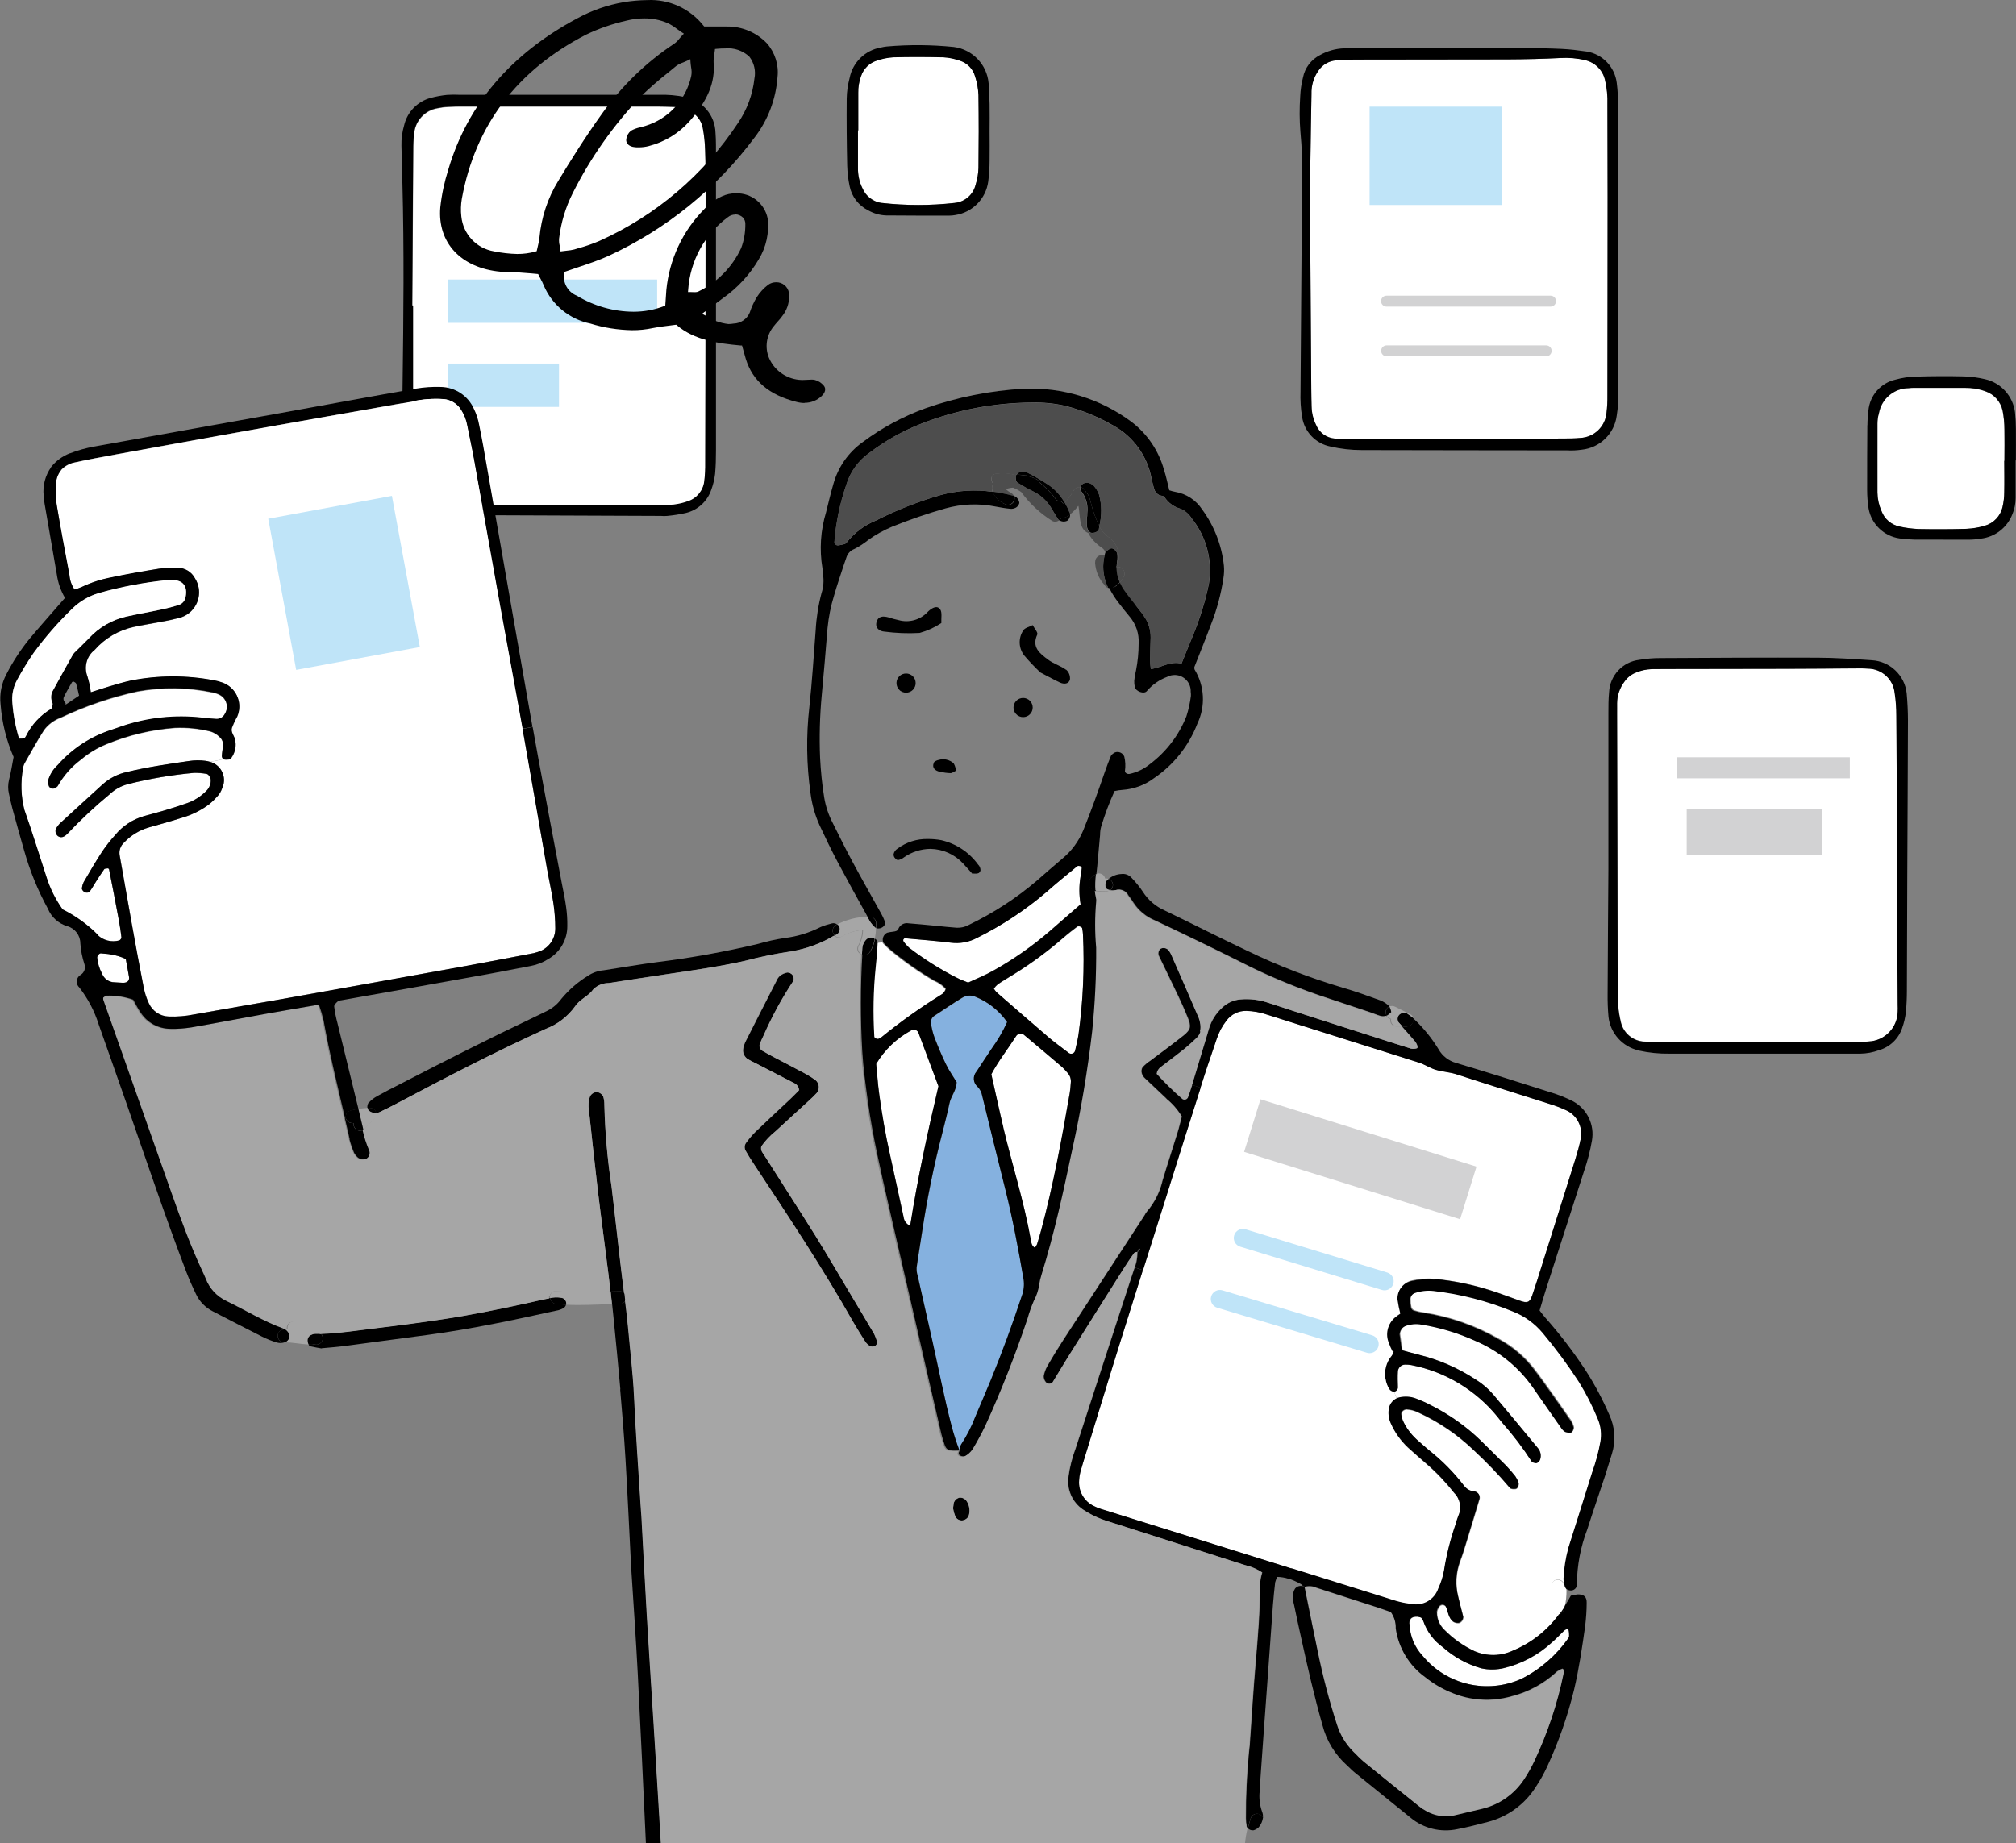 <?xml version="1.0" encoding="UTF-8"?><svg id="_レイヤー_2" xmlns="http://www.w3.org/2000/svg" viewBox="0 0 206 188.4"><rect x="0" y="0" width="206" height="188.4" fill="#808080" stroke="none"/><g id="_レイヤー_3"><g id="_グループ_23"><path id="_パス_179" d="M200.77,39.65c.71-.01,1.42.11,2.1.35.9.31,1.56,1.07,1.76,2,.12.63.19,1.27.19,1.91.03,1.07,0,2.14,0,3.2h-.02c0,1.07.02,2.14,0,3.2,0,.5-.06,1-.17,1.48-.2.93-.89,1.68-1.81,1.94-.61.19-1.25.29-1.88.32-1.64.05-3.28.05-4.91.02-.64-.03-1.27-.11-1.9-.25-.86-.17-1.57-.77-1.87-1.6-.26-.59-.4-1.22-.41-1.87,0-2.35-.01-4.7,0-7.05,0-.36.05-.71.15-1.05.26-1.47,1.53-2.55,3.02-2.57.21-.03.43-.04.64-.03h5.13" fill="#fff"/><path id="_パス_180" d="M189.36,68.31c.5,0,1-.02,1.5.02,1.43,0,2.62,1.08,2.76,2.5.12.78.17,1.56.17,2.34.04,4.85.06,9.71.09,14.57h-.04c.03,5,.06,9.99.09,14.99,0,.21.02.43,0,.64-.01,1.65-1.32,3.01-2.98,3.07-.57.06-1.14.04-1.71.04-2.78,0-5.57.01-8.35.01h-10.92c-.64,0-1.29,0-1.93-.04-1.19-.05-2.19-.89-2.42-2.06-.13-.55-.22-1.12-.27-1.68-.04-.5-.03-1-.03-1.5-.02-9.42-.05-18.85-.07-28.27,0-.36.01-.71,0-1.07,0-.79.27-1.56.74-2.19.28-.41.68-.74,1.15-.93.53-.23,1.09-.35,1.66-.37.5,0,1-.02,1.5-.02,4.14,0,8.28,0,12.42-.02,2.21,0,4.42-.03,6.64-.04" fill="#fff"/><path id="_パス_181" d="M191.84,50.35c.01.64.15,1.28.41,1.87.3.82,1.01,1.43,1.87,1.6.62.14,1.26.22,1.9.25,1.64.03,3.28.03,4.91-.02.64-.03,1.27-.13,1.89-.32.91-.26,1.61-1.01,1.81-1.94.11-.49.17-.98.17-1.48.03-1.07,0-2.14,0-3.21h.02c0-1.07.02-2.14,0-3.2,0-.64-.06-1.28-.18-1.91-.19-.93-.86-1.69-1.76-2-.67-.25-1.38-.36-2.1-.35-1.71,0-3.42,0-5.13,0-.21,0-.43,0-.64.03-1.49.02-2.76,1.09-3.02,2.57-.1.34-.15.7-.15,1.05,0,2.35,0,4.7,0,7.05M190.82,43.45c0-.5.04-1,.1-1.49.14-1.54,1.26-2.82,2.77-3.16.69-.19,1.39-.3,2.1-.31,1.64-.05,3.28-.06,4.91-.02.71.02,1.42.12,2.11.28,1.65.36,2.89,1.73,3.09,3.41.06.57.09,1.13.09,1.7.01,1.07,0,2.14,0,3.2h-.03c0,1.28,0,2.56,0,3.84,0,.57-.11,1.14-.33,1.66-.53,1.36-1.76,2.32-3.21,2.49-.42.07-.85.11-1.28.11-1.85,0-3.7,0-5.55-.01-.5-.01-1-.05-1.49-.12-1.6-.23-2.87-1.46-3.16-3.04-.1-.63-.15-1.27-.15-1.91,0-2.21,0-4.42.02-6.62"/><path id="_パス_182" d="M167.44,107.36c-1.65-.37-2.89-1.75-3.08-3.43-.07-.78-.1-1.57-.09-2.35.02-4.78.06-9.56.08-12.71v-15.98c0-.71,0-1.43.07-2.14.08-1.71,1.39-3.12,3.09-3.31.7-.12,1.42-.18,2.13-.18,5.35-.03,10.71-.06,16.06-.04,1.85,0,3.71.14,5.56.26,1.86.1,3.38,1.54,3.57,3.39.08.92.13,1.85.13,2.78-.01,5.28-.05,10.56-.07,15.85-.02,3.92-.02,7.85-.04,11.77,0,.71-.03,1.43-.1,2.14-.06.57-.19,1.12-.38,1.66-.37,1.1-1.26,1.95-2.38,2.27-.6.22-1.24.34-1.89.35-.36,0-.71,0-1.07,0-6.14,0-12.27,0-18.41,0-1.07.02-2.14-.09-3.18-.32M165.3,101.22c0,.5-.02,1,.03,1.5.05.57.14,1.13.27,1.69.24,1.16,1.24,2.01,2.42,2.06.64.05,1.28.04,1.93.04,3.64,0,7.28,0,10.92,0,2.79,0,5.57,0,8.35-.02.57,0,1.15.02,1.71-.04,1.65-.07,2.96-1.42,2.98-3.07.02-.21,0-.43,0-.64-.03-5-.06-9.99-.09-14.99h.04c-.03-4.86-.05-9.71-.09-14.57,0-.78-.05-1.57-.17-2.34-.14-1.42-1.33-2.5-2.76-2.5-.5-.04-1-.02-1.5-.02-2.21.01-4.42.04-6.64.04-4.14.01-8.28.02-12.42.02-.5,0-1,0-1.5.01-.57.02-1.14.14-1.66.37-.47.19-.86.51-1.15.93-.47.63-.73,1.4-.74,2.19,0,.36,0,.71,0,1.07.02,9.42.04,18.85.07,28.27"/><path id="_パス_183" d="M161.97,6.15c1,.23,1.78,1,2.02,2,.2.83.29,1.69.26,2.55,0,3.14.02,6.29.02,9.42,0,6.78,0,13.57-.02,20.34,0,.57-.02,1.14-.09,1.71-.12,1.42-1.27,2.53-2.69,2.59-.56.05-1.14.06-1.71.06-4.71.03-9.42.05-14.13.06-2.43.01-4.85.02-7.28.01-.64,0-1.29,0-1.92-.06-.88-.06-1.65-.62-1.97-1.44-.28-.58-.42-1.22-.44-1.86-.01-.57-.03-1.14-.03-1.71-.03-4.86-.07-9.71-.1-14.57h.01c0-2.93-.01-5.85,0-8.78.02-2.28.08-4.57.11-6.85-.03-.86.22-1.71.72-2.41.4-.6,1.06-.99,1.79-1.04.64-.04,1.28-.08,1.93-.08,5.21,0,10.42,0,15.63-.02,1.78,0,3.57-.06,5.35-.14.86-.06,1.71.01,2.55.22" fill="#fff"/><path id="_パス_184" d="M133.9,16.47c-.02,2.93,0,5.85,0,8.78h-.01c.03,4.86.06,9.71.1,14.57,0,.57.02,1.14.03,1.71.01.65.16,1.28.44,1.86.33.82,1.09,1.38,1.97,1.44.64.05,1.28.06,1.92.06,2.43,0,4.85,0,7.28-.01,4.71-.02,9.42-.04,14.13-.06.57,0,1.15,0,1.71-.06,1.42-.06,2.58-1.17,2.69-2.59.07-.57.1-1.14.09-1.71.01-6.78.02-13.57.02-20.34,0-3.14-.02-6.29-.02-9.42.03-.86-.05-1.71-.25-2.55-.24-1-1.02-1.77-2.02-2-.83-.2-1.69-.27-2.55-.22-1.78.09-3.56.13-5.35.14-5.21.02-10.42,0-15.63.02-.64,0-1.29.03-1.93.08-.72.06-1.38.44-1.79,1.04-.5.7-.75,1.55-.72,2.41-.03,2.28-.09,4.57-.11,6.85M132.86,9.84c.03-.64.12-1.28.28-1.9.19-1,.84-1.85,1.74-2.31.75-.42,1.59-.66,2.45-.69.57,0,1.14-.01,1.71-.02,5.57,0,11.14,0,16.71,0,1.28,0,2.57.02,3.85.08.86.04,1.71.15,2.55.27,1.6.27,2.84,1.56,3.05,3.18.11.85.15,1.71.13,2.56.01,4.86.01,9.71,0,14.57h0v13.92c0,.57,0,1.14-.01,1.71,0,.43-.05.86-.12,1.28-.24,1.84-1.72,3.28-3.57,3.47-.5.07-1,.1-1.5.07-7,0-13.99-.02-20.99-.03-1.07,0-2.14-.12-3.18-.36-1.52-.29-2.69-1.52-2.91-3.05-.14-.85-.19-1.71-.16-2.56.06-7.21.11-14.42.16-21.63.04-1.64-.01-3.28-.17-4.92-.1-1.21-.1-2.43-.02-3.64"/><path id="_パス_185" d="M97.56,20.74c-2.48.28-4.99.28-7.47,0-.87-.12-1.61-.69-1.96-1.5-.32-.64-.47-1.35-.46-2.07,0-1.28,0-2.57,0-3.85h.03v-3.85c-.01-.57.09-1.14.28-1.68.25-.76.85-1.36,1.61-1.6.54-.19,1.1-.3,1.67-.34,1.71-.04,3.42-.04,5.14,0,.57.03,1.13.15,1.67.34.77.24,1.36.85,1.58,1.63.2.61.31,1.24.34,1.88.03,2.49.03,4.99,0,7.49-.02.57-.12,1.13-.29,1.68-.24,1.01-1.09,1.76-2.13,1.86" fill="#fff"/><path id="_パス_186" d="M96.98,22.04c-2.14,0-4.28,0-6.42-.02-.65-.02-1.28-.2-1.84-.52-.98-.48-1.68-1.39-1.9-2.46-.15-.7-.23-1.41-.25-2.12-.05-2.28-.07-4.57-.05-6.85.01-.71.12-1.42.3-2.11.32-1.59,1.58-2.82,3.17-3.1.21-.05.42-.09.63-.11,2.28-.2,4.57-.18,6.84.05,1.91.25,3.39,1.79,3.56,3.71.05.71.09,1.42.1,2.14.02.93,0,1.86,0,2.78h0c0,1,.02,2,0,3,0,.71-.05,1.42-.14,2.13-.24,1.76-1.61,3.15-3.36,3.42-.21.04-.42.06-.64.06M90.09,20.74c2.48.28,4.99.28,7.47,0,1.03-.1,1.89-.85,2.13-1.86.17-.54.27-1.11.29-1.68.03-2.49.04-4.99,0-7.49-.03-.64-.14-1.27-.34-1.88-.21-.77-.8-1.39-1.57-1.63-.54-.19-1.1-.31-1.67-.34-1.71-.04-3.42-.05-5.14,0-.57.04-1.13.15-1.67.34-.76.24-1.36.84-1.61,1.6-.2.54-.29,1.11-.28,1.68v3.85h-.03v3.85c-.01.72.14,1.43.46,2.07.34.81,1.09,1.38,1.96,1.5"/><path id="_パス_187" d="M46.57,51.63c-.43,0-.86,0-1.28-.01-1.33-.02-2.49-.92-2.84-2.2-.11-.34-.17-.69-.19-1.04-.04-.64-.04-1.28-.04-1.92v-15.2h-.08c.03-5.28.07-10.56.1-15.84,0-.57.02-1.14.09-1.71.09-1.34,1.1-2.43,2.43-2.63.35-.08.7-.12,1.06-.14.5-.03,1-.03,1.5-.03,6.64,0,13.27,0,19.91,0,.57,0,1.14.02,1.71.04.5.02.99.15,1.44.37.74.31,1.28.96,1.44,1.75.14.77.23,1.55.25,2.34.05,1.42.06,2.85.05,4.28,0,9.2-.02,18.41-.04,27.62.01.64-.02,1.28-.1,1.92-.11.95-.77,1.75-1.68,2.04-.47.17-.96.28-1.45.34-.5.04-1,.05-1.5.03-6.92.01-13.84.02-20.76.03" fill="#fff"/><path id="_パス_188" d="M42.45,49.42c.35,1.28,1.51,2.18,2.84,2.2.43.02.85.01,1.28.01,6.92,0,13.84-.02,20.76-.03.5.02,1,.01,1.5-.03.49-.06.98-.17,1.45-.34.91-.29,1.57-1.09,1.68-2.04.08-.64.11-1.28.1-1.92.02-9.2.04-18.41.04-27.61,0-1.43,0-2.86-.05-4.28-.02-.78-.1-1.57-.25-2.34-.16-.79-.69-1.44-1.44-1.75-.45-.22-.94-.35-1.44-.37-.57-.01-1.14-.04-1.71-.04-6.63,0-13.27,0-19.91,0-.5,0-1,0-1.5.03-.36.01-.71.06-1.06.13-1.33.2-2.33,1.3-2.43,2.63-.07.57-.1,1.14-.09,1.71-.04,5.28-.07,10.56-.1,15.84h.08v15.2c0,.64,0,1.28.04,1.92.02.35.09.7.2,1.04M41.04,46.99c.03-2.64.07-5.28.1-7.91.09-6.78.16-13.55-.02-20.33-.03-1.29-.07-2.57-.1-3.85-.02-.71.08-1.42.28-2.11.32-1.35,1.36-2.42,2.7-2.78.55-.15,1.11-.25,1.67-.31.42-.03.85-.03,1.28-.01h20.33c.93-.03,1.86.05,2.76.24,1.75.35,3.02,1.85,3.07,3.63.06.78.05,1.57.05,2.35,0,5,0,9.99,0,14.98h0v15.19c0,.78-.02,1.57-.09,2.35-.07.57-.2,1.12-.4,1.65-.4,1.17-1.38,2.06-2.59,2.35-.62.14-1.26.24-1.9.3-.21.02-.43.02-.64,0-6.71-.02-13.41-.05-20.12-.08-.93,0-1.85-.07-2.77-.22-1.69-.19-3.06-1.45-3.4-3.11-.18-.76-.26-1.55-.24-2.33"/><rect id="_長方形_13" x="139.95" y="10.9" width="13.55" height="10.05" fill="#bfe4f8"/><rect id="_長方形_14" x="45.8" y="28.57" width="21.35" height="4.43" fill="#bfe4f8"/><rect id="_長方形_15" x="45.8" y="37.16" width="11.32" height="4.43" fill="#bfe4f8"/><rect id="_長方形_16" x="171.31" y="77.4" width="17.71" height="2.15" fill="#d2d2d3"/><rect id="_長方形_17" x="172.35" y="82.73" width="13.8" height="4.67" fill="#d2d2d3"/><path id="_パス_189" d="M158.44,31.34h-16.76c-.31,0-.56-.25-.56-.56s.25-.56.56-.56h16.76c.31,0,.56.25.56.56s-.25.56-.56.56" fill="#d2d2d3"/><path id="_パス_190" d="M157.99,36.42h-16.3c-.31,0-.56-.25-.56-.56s.25-.56.56-.56h16.3c.31,0,.56.25.56.56s-.25.56-.56.56" fill="#d2d2d3"/><path id="_パス_191" d="M122.28,106.05c.18-.17.31-.39.38-.64l.75.22c-.52,1.75-1.05,3.49-1.58,5.24-.12.41-.27.81-.41,1.21-.05.21-.26.34-.47.29-.08-.02-.15-.06-.2-.12-.9-.79-1.76-1.63-2.57-2.52.04-.3.2-.56.45-.73.8-.6,1.6-1.2,2.38-1.83.44-.35.86-.74,1.27-1.14" fill="#a6a6a6"/><path id="_パス_192" d="M159.96,162.2s.05.07.06.11c-.03-.03-.05-.07-.06-.11"/><path id="_パス_193" d="M159.31,165.01c.21-.27.4-.55.58-.83h0c-.03.12-.07.26-.11.39-.07.22-.25.39-.48.44"/><path id="_パス_194" d="M158.51,162.05c.03-.36.35-.62.71-.59.31.03.56.28.59.59h0c.06.05.11.09.15.15h0s.03.08.06.12c.03.08.05.17.05.26,0,.53-.05,1.07-.17,1.59h0c-.19.3-.38.58-.58.85-.33.09-.68-.1-.77-.43-.02-.06-.02-.12-.02-.18v-2.34Z" fill="#fff"/><path id="_パス_195" d="M147.47,168.38c1.12,1,2.46,1.73,3.91,2.14.77.17,1.56.15,2.33-.03,1.81-.44,3.48-1.34,4.85-2.59.43-.37.82-.79,1.24-1.19.23-.22.46-.26.5-.09.04.2.06.41.05.61,0,.07-.03.14-.07.2-1.22,1.76-2.87,3.19-4.79,4.16-3.51,1.58-7.64.63-10.09-2.33-.84-.89-1.33-2.06-1.36-3.29,0-.51.22-.74.8-.73.14.02.28.05.41.1.09.11.16.23.22.35.37,1.09,1.08,2.03,2.02,2.69" fill="#fff"/><path id="_パス_196" d="M144.43,104.07c.08.37-.16.74-.53.81-.04,0-.07.01-.11.01h-.51c-.13-.14-.25-.28-.38-.42-.16-.25-.12-.58.09-.78.21-.2.53-.24.79-.11.22.16.44.31.65.48"/><path id="_パス_197" d="M147.07,164.26c.11-.19.36-.25.56-.14.06.04.11.09.14.14.23.51.25,1.14.73,1.52.17.11.38.16.58.14.28-.08.47-.34.46-.64-.17-.69-.37-1.38-.52-2.07-.3-1.19-.23-2.43.19-3.58.28-.73.5-1.49.73-2.24.42-1.36.84-2.73,1.24-4.09.12-.32-.04-.67-.36-.79-.03-.01-.07-.02-.1-.03-.43-.02-.82-.23-1.08-.57-1.04-1.36-2.25-2.59-3.6-3.65-.44-.36-.86-.75-1.29-1.13-.58-.54-1.05-1.18-1.38-1.9-.08-.2-.13-.41-.16-.62-.05-.26.24-.53.53-.53.43.02.85.13,1.23.33,2.08.96,3.98,2.26,5.63,3.84,1.31,1.21,2.55,2.5,3.7,3.86.1.12.4.13.59.1.24-.04.38-.48.27-.71-.08-.2-.18-.39-.3-.56-.31-.39-.63-.77-.98-1.13-.86-.86-1.73-1.7-2.59-2.56-1.49-1.44-3.2-2.64-5.05-3.57-.51-.26-1.03-.5-1.56-.7-.54-.2-1.13-.23-1.69-.1-.09.02-.17.05-.25.09l-.29-.73c.21-.03.38-.2.39-.42,0-.28-.02-.57-.02-.85s0-.57.02-.85c.06-.36.36-.63.73-.65.21,0,.43.02.64.05,3.47.68,6.59,2.55,8.81,5.29.18.23.36.44.54.67,1.09,1.23,2.08,2.53,2.97,3.91.05.09.24.12.38.15.17.04.4-.17.47-.36.14-.41.05-.87-.25-1.2-1.5-1.81-3-3.63-4.52-5.43-.51-.6-1.11-1.12-1.78-1.53-1.79-1.19-3.77-2.05-5.85-2.56-.55-.11-1.1-.29-1.65-.43-.09-.59-.18-1.14-.25-1.7.02-.36.23-.68.56-.84.54-.21,1.12-.26,1.69-.16,1.9.32,3.75.88,5.51,1.67,2.38,1.01,4.43,2.68,5.9,4.81.94,1.34,1.87,2.69,2.82,4.04.11.18.26.33.44.45.19.07.4.09.6.06.14-.01.29-.41.24-.55-.06-.2-.14-.4-.24-.59-1.23-1.75-2.44-3.52-3.73-5.23-.99-1.32-2.26-2.4-3.72-3.19-2.36-1.35-4.95-2.25-7.64-2.67-.35-.05-.7-.13-1.03-.24-.12-.06-.22-.18-.25-.31-.06-.28-.08-.56-.08-.84.02-.29.21-.54.48-.64.61-.21,1.26-.28,1.9-.21,2.77.31,5.48,1.01,8.06,2.08,1.21.46,2.27,1.23,3.1,2.22,1.33,1.59,2.56,3.25,3.69,4.99.75,1.21,1.4,2.49,1.94,3.81.3.73.39,1.53.26,2.31-.19,1.05-.47,2.09-.83,3.09-.82,2.58-1.61,5.18-2.44,7.75-.28,1.03-.45,2.1-.5,3.17,0,.28.06.56.16.83,0,.02,0,.03.02.04-.04-.05-.09-.1-.15-.14h0c-.03-.37-.35-.63-.71-.6-.31.03-.56.28-.59.59v2.34c0,.35.27.63.62.64.06,0,.12,0,.18-.02-1.2,1.64-2.82,2.92-4.69,3.7-1.25.59-2.68.62-3.95.07-1.17-.55-2.22-1.3-3.12-2.22-.46-.46-.72-1.08-.72-1.73.02-.21.11-.4.25-.56" fill="#fff"/><path id="_パス_198" d="M142.57,102.9l1.56.78c.16.07.27.22.31.39-.21-.17-.43-.33-.65-.48-.26-.13-.57-.08-.79.11-.21.2-.25.53-.09.78.12.14.25.28.38.42h-.52c-.35,0-.63-.27-.63-.62,0-.05,0-.09.01-.14-.08-.04-.15-.08-.23-.11-.09-.05-.17-.12-.23-.21.17-.1.33-.23.47-.38-.04-.2-.1-.39-.19-.57.19-.08.41-.07.6.03" fill="#a6a6a6"/><path id="_パス_199" d="M144.96,138.46c2.09.51,4.07,1.38,5.86,2.56.67.41,1.27.93,1.78,1.53,1.52,1.8,3.02,3.61,4.52,5.43.29.32.39.78.25,1.2-.07.2-.3.4-.47.36-.13-.03-.32-.06-.38-.15-.89-1.38-1.88-2.69-2.96-3.91-.18-.22-.37-.44-.54-.67-2.23-2.74-5.35-4.62-8.81-5.29-.21-.04-.42-.05-.64-.05-.37.01-.67.28-.73.65-.02.28-.02.57-.02.85s.02.57.02.85c-.01.22-.18.39-.39.42-.22.01-.42-.11-.51-.3-.15-.24-.25-.51-.32-.79-.24-.92-.01-1.89.6-2.61.08-.12.14-.26.18-.4-.02-.04-.03-.08-.05-.12h.98c.55.14,1.1.31,1.64.43"/><path id="_パス_200" d="M146.73,109.33c.68.2,1.4.23,2.08.45,3.19,1.04,6.39,2.03,9.58,3.05.55.17,1.08.37,1.6.61,1.16.51,1.8,1.77,1.52,3-.14.7-.34,1.38-.55,2.06-1.3,4.15-2.6,8.3-3.92,12.45-.15.48-.3.95-.47,1.42-.25.74-.5.84-1.29.55-.94-.33-1.87-.7-2.82-1-1.9-.62-3.86-1.03-5.85-1.22-.78-.07-1.57-.01-2.34.16-.87.21-1.46,1.01-1.4,1.9.07.48.17.96.29,1.44-.2.13-.4.28-.59.43-.72.63-.96,1.66-.58,2.55.1.29.23.56.36.84.02.04.03.08.05.12-.04.14-.1.28-.18.4-.61.72-.84,1.69-.6,2.61.07.28.17.54.32.79.1.19.3.31.51.3l.29.73c-.37.18-.65.51-.77.91-.14.56-.07,1.15.18,1.67.41.91,1,1.74,1.73,2.43.64.57,1.28,1.14,1.93,1.7,1.03.89,1.96,1.87,2.8,2.94.62.62.79,1.57.42,2.36-.1.27-.19.54-.26.81-.54,1.55-.94,3.15-1.2,4.77-.11.63-.31,1.25-.58,1.83-.38,1.14-1.54,1.82-2.72,1.6-.43-.05-.85-.12-1.26-.23-.41-.1-.82-.24-1.23-.37l-9.8-3.06c-6.4-2-12.8-4-19.2-6-.34-.1-.68-.22-1-.38-1-.47-1.6-1.52-1.52-2.62,0-.29.05-.57.12-.85.17-.62.36-1.23.55-1.84,1.2-3.89,2.38-7.78,3.59-11.66.75-2.38,1.5-4.77,2.25-7.15.92-2.91,1.84-5.83,2.76-8.74,1.04-3.31,2.09-6.63,3.14-9.93.14-.44.28-.88.42-1.32.39-1.22.83-2.43,1.23-3.65.22-.68.56-1.32,1-1.88.47-.65,1.24-1.02,2.04-1,.71.02,1.42.15,2.1.38,5.17,1.64,10.34,3.26,15.51,4.9.61.19,1.15.57,1.76.75" fill="#fff"/><path id="_パス_201" d="M141.68,103.13c.07-.12.17-.21.29-.26.09.18.16.37.19.57-.14.15-.3.27-.47.38-.12-.21-.12-.47,0-.68"/><path id="_パス_202" d="M148.23,172.97c1.98.87,4.2,1.02,6.27.42,1.74-.44,3.33-1.32,4.64-2.54.17-.12.36-.22.56-.28.01,0,.1.07.1.11.03.14.03.28.01.42-.64,3.07-1.64,6.06-2.98,8.89-.3.64-.65,1.27-1.05,1.86-.98,1.52-2.5,2.61-4.25,3.04-.97.24-1.94.45-2.91.69-.99.21-2.02.05-2.89-.46-.25-.13-.49-.29-.71-.47-1.89-1.52-3.77-3.04-5.66-4.57-.39-.31-.73-.68-1.08-1.04-.76-.76-1.32-1.69-1.64-2.71-.81-2.51-1.47-5.06-2-7.64-.45-2.15-.88-4.31-1.32-6.46.38-.13.8-.11,1.17.06,2.03.66,4.06,1.32,6.1,1.97.54.18,1.07.37,1.55.53.35.49.53,1.08.51,1.67.28,2,1.37,3.8,3.01,4.99.78.62,1.64,1.14,2.56,1.53" fill="#a6a6a6"/><path id="_パス_203" d="M144.02,165.96c.04,1.23.52,2.4,1.36,3.29,2.45,2.96,6.58,3.92,10.09,2.33,1.92-.97,3.56-2.4,4.79-4.16.05-.06.07-.13.07-.2,0-.21,0-.41-.05-.61-.04-.17-.28-.13-.5.09-.41.4-.8.81-1.24,1.19-1.37,1.26-3.04,2.15-4.85,2.59-.76.19-1.56.2-2.33.03-1.45-.41-2.78-1.14-3.91-2.14-.94-.66-1.65-1.61-2.02-2.69-.06-.13-.13-.25-.22-.35-.13-.05-.27-.08-.41-.1-.58-.01-.8.22-.8.73M146.82,164.81c0,.65.26,1.27.72,1.73.9.92,1.96,1.67,3.12,2.22,1.27.54,2.71.52,3.95-.07,1.87-.78,3.49-2.06,4.69-3.7.23-.05.41-.22.48-.44.04-.14.08-.27.11-.41.23-.35.43-.72.62-1.05.22-.06.45-.11.68-.13.65-.03.96.25.94.86,0,.78-.06,1.57-.15,2.35-.31,2.19-.63,4.38-1.14,6.54-.66,2.7-1.58,5.34-2.75,7.86-.33.71-.71,1.4-1.15,2.05-1.11,1.78-2.86,3.06-4.89,3.59-1.04.27-2.07.54-3.12.74-1.71.37-3.49-.07-4.82-1.19-1.89-1.53-3.78-3.05-5.66-4.58-.28-.22-.52-.49-.79-.73-1.24-1.1-2.12-2.54-2.53-4.14-.84-2.95-1.52-5.94-2.18-8.94-.25-1.12-.49-2.23-.72-3.35-.08-.28-.12-.56-.12-.85,0-.28.07-.56.22-.8.2-.25.53-.34.83-.24.02.03.05.07.07.1.02-.01.05-.02.07-.03.44,2.15.87,4.31,1.32,6.46.52,2.58,1.19,5.14,2,7.64.32,1.02.89,1.95,1.64,2.71.36.35.7.72,1.08,1.04,1.88,1.53,3.76,3.05,5.66,4.57.22.18.46.34.71.47.87.51,1.91.67,2.89.46.97-.24,1.94-.45,2.91-.69,1.75-.43,3.27-1.52,4.25-3.03.39-.59.74-1.22,1.04-1.86,1.34-2.84,2.34-5.82,2.97-8.9.02-.14.01-.28-.01-.42,0-.04-.09-.12-.1-.11-.2.06-.39.16-.56.28-1.31,1.23-2.9,2.1-4.64,2.54-2.07.6-4.29.45-6.27-.42-.92-.39-1.78-.9-2.56-1.53-1.64-1.18-2.73-2.99-3.01-4.99.02-.6-.16-1.19-.51-1.67-.48-.16-1.01-.35-1.55-.53-2.03-.66-4.07-1.32-6.1-1.97-.37-.17-.79-.19-1.17-.06,0-.01,0-.02,0-.03-.05-.01-.09-.03-.14-.03-.05-.09-.12-.16-.21-.22-.42-.24-.86-.43-1.31-.58l.33-1.05,9.8,3.06c.41.13.81.27,1.23.37.42.11.84.18,1.26.23,1.18.22,2.34-.46,2.72-1.6.27-.58.47-1.2.58-1.83.25-1.62.66-3.22,1.2-4.77.07-.28.16-.55.26-.81.37-.8.2-1.74-.42-2.36-.84-1.07-1.77-2.06-2.8-2.95-.65-.56-1.29-1.12-1.93-1.7-.73-.69-1.32-1.51-1.73-2.43-.25-.52-.32-1.11-.18-1.67.11-.4.39-.73.77-.91.08-.04.17-.07.25-.09.56-.13,1.15-.1,1.69.1.53.2,1.06.43,1.56.7,1.85.93,3.56,2.13,5.05,3.57.86.86,1.73,1.7,2.59,2.56.35.36.67.74.98,1.13.12.18.22.37.3.57.11.23-.03.67-.27.71-.19.03-.49.02-.59-.1-1.15-1.36-2.39-2.65-3.7-3.86-1.65-1.59-3.56-2.89-5.64-3.84-.38-.2-.8-.31-1.23-.33-.28,0-.58.27-.53.53.03.21.08.42.16.62.33.72.8,1.36,1.38,1.9.43.38.85.76,1.29,1.13,1.35,1.06,2.56,2.29,3.6,3.65.26.34.66.55,1.08.57.33.06.55.38.49.71,0,.04-.02.07-.03.11-.41,1.37-.82,2.73-1.24,4.09-.23.75-.45,1.5-.73,2.23-.42,1.15-.49,2.39-.19,3.58.16.7.35,1.38.52,2.07.01.29-.18.56-.46.64-.2.02-.41-.03-.58-.14-.48-.38-.5-1-.73-1.52-.11-.19-.36-.26-.55-.15-.06.03-.11.08-.14.14-.14.16-.22.35-.25.56"/><path id="_パス_204" d="M128.09,187.07c-.21.03-.43-.05-.57-.2.08-.35.18-.7.29-1.04.12-.35.51-.54.86-.42.17.06.32.19.39.35-.05.37-.2.71-.44,1-.15.15-.33.25-.53.31"/><path id="_パス_206" d="M146.6,130.72c1.99.19,3.95.6,5.86,1.22.95.31,1.88.67,2.82,1,.8.29,1.04.19,1.29-.55.16-.47.31-.95.47-1.42,1.31-4.15,2.61-8.3,3.92-12.45.21-.68.41-1.37.55-2.06.28-1.24-.36-2.5-1.52-3-.52-.24-1.05-.44-1.6-.61-3.19-1.02-6.4-2.01-9.58-3.05-.68-.22-1.4-.25-2.08-.45-.61-.18-1.15-.56-1.76-.75-5.16-1.64-10.34-3.25-15.51-4.9-.68-.23-1.38-.36-2.1-.38-.8-.02-1.56.35-2.04,1-.44.56-.78,1.2-1,1.88-.4,1.22-.84,2.43-1.23,3.65-.14.44-.28.88-.42,1.32l-.86-.27c.53-1.74,1.06-3.49,1.58-5.24.05-.16.1-.33.15-.5.24-.83.71-1.57,1.34-2.15.52-.5,1.19-.81,1.91-.86.93-.08,1.86.03,2.74.32,3.45,1.14,6.92,2.23,10.38,3.35,1.43.46,2.85.92,4.28,1.36.2.04.41.03.61-.04.14-.04.03-.43-.22-.73-.28-.33-.56-.65-.85-.97-.16-.18-.32-.35-.48-.53h.51c.38-.02.67-.34.65-.72,0-.04,0-.07-.01-.11.06.06.13.11.19.17.93.89,1.74,1.9,2.41,3,.38.68,1.03,1.18,1.79,1.39,3.21.96,6.41,1.97,9.6,2.99.82.24,1.62.56,2.38.95,1.42.79,2.18,2.39,1.9,3.99-.18,1.05-.45,2.09-.8,3.1-1.29,4-2.58,8.01-3.87,12.02-.24.74-.45,1.49-.68,2.25.21.27.37.5.56.71,1.52,1.71,2.91,3.53,4.16,5.44.93,1.44,1.73,2.96,2.41,4.53.58,1.24.67,2.66.26,3.97-.23.75-.46,1.5-.7,2.25-.6,1.83-1.24,3.65-1.82,5.48-.69,1.8-1.05,3.72-1.06,5.65,0,.33-.28.59-.61.59-.04,0-.08,0-.12-.01-.15-.02-.29-.09-.4-.2-.02-.04-.04-.08-.06-.11t0,0s-.02-.03-.02-.04c-.1-.27-.15-.55-.16-.83.05-1.07.22-2.13.5-3.17.83-2.58,1.62-5.17,2.44-7.75.36-1.01.64-2.04.83-3.09.13-.78.05-1.58-.26-2.31-.54-1.32-1.19-2.6-1.94-3.81-1.13-1.74-2.36-3.4-3.69-4.99-.83-.99-1.89-1.76-3.1-2.22-2.58-1.06-5.29-1.76-8.06-2.08-.64-.07-1.29,0-1.9.21-.28.09-.47.34-.49.64,0,.28.03.57.08.84.03.13.12.25.25.31.34.11.68.2,1.03.24,2.69.41,5.27,1.32,7.63,2.67,1.45.78,2.72,1.87,3.72,3.19,1.29,1.71,2.5,3.48,3.73,5.23.1.18.19.38.24.59.05.14-.1.53-.24.55-.2.03-.41.01-.6-.06-.18-.11-.33-.27-.44-.45-.95-1.34-1.88-2.69-2.82-4.04-1.47-2.13-3.52-3.79-5.9-4.81-1.76-.8-3.61-1.36-5.51-1.67-.57-.1-1.15-.05-1.69.16-.33.15-.54.47-.56.84.07.55.16,1.11.25,1.7h-.98c-.14-.26-.26-.54-.36-.83-.38-.88-.14-1.91.58-2.55.19-.16.38-.3.59-.43-.12-.47-.22-.95-.29-1.44-.06-.89.53-1.69,1.4-1.9.77-.18,1.56-.23,2.34-.16"/><path id="_パス_207" d="M119.2,112.28c-.72-.7-1.46-1.36-2.18-2.06-.16-.14-.28-.32-.34-.53-.06-.2-.03-.42.07-.6.24-.26.51-.49.8-.68,1.14-.86,2.29-1.7,3.41-2.59.75-.6.79-.92.4-1.87-.3-.73-.61-1.44-.95-2.15-.64-1.35-1.3-2.7-1.95-4.05-.14-.25-.09-.57.12-.77.32-.19.73-.09.93.22.08.12.15.24.21.37.94,2.16,1.88,4.32,2.82,6.48.08.2.13.41.15.62.04.25.03.5-.03.75-.07.24-.2.46-.38.64-.41.39-.83.78-1.27,1.14-.78.62-1.58,1.22-2.38,1.83-.25.17-.41.43-.45.73.81.89,1.66,1.73,2.57,2.52.15.16.39.17.55.02.06-.05.1-.12.12-.2.14-.4.29-.8.41-1.21l.86.27c-1.05,3.31-2.1,6.62-3.14,9.94l-.8-.25c.02-.07.04-.14.06-.22.49-1.64,1.03-3.26,1.53-4.9.17-.54.29-1.1.43-1.62-.42-.69-.95-1.3-1.58-1.81"/><path id="_パス_208" d="M114.1,57.95c.37-.07.73.17.8.54.03.14,0,.29-.05.43-.11.22-.25.43-.42.61-.22-.5-.34-1.04-.33-1.58" fill="#4d4d4d"/><path id="_パス_209" d="M114.1,57.89s0,.04,0,.06c-.03,0-.05,0-.07.02.03-.03.05-.05.08-.08"/><path id="_パス_210" d="M141.67,103.82c-.2.06-.42.06-.62,0-.34-.09-.67-.25-1.01-.36-1.42-.47-2.84-.94-4.26-1.42-2.71-.88-5.36-1.95-7.92-3.19-3.25-1.63-6.52-3.22-9.8-4.77-.93-.37-1.72-1.03-2.26-1.87-.14-.25-.33-.47-.49-.7-.23-.47-.76-.7-1.26-.55-.2.05-.4.05-.6.02.29-.2.37-.61.16-.9-.08-.12-.2-.2-.33-.25.37-.3.82-.48,1.3-.5.36-.05.72.07.98.32.45.46.86.95,1.21,1.48.54.85,1.31,1.52,2.23,1.92,2.82,1.36,5.62,2.79,8.45,4.13,3.15,1.52,6.41,2.78,9.76,3.77,1.3.37,2.58.84,3.85,1.3.33.13.62.33.88.57.01.01.02.02.03.04-.12.05-.22.15-.29.26-.12.21-.11.47,0,.68h-.02"/><path id="_パス_211" d="M113.18,56.23c.17-.13.37-.27.58-.14.18.1.31.26.39.44.05.28.05.56,0,.84-.03.17-.04.34-.05.51-.02.03-.05.06-.08.08.02-.01.05-.02.07-.02,0,.55.11,1.09.33,1.58-.1.1-.21.2-.33.28-.14.2-.37.31-.62.3-.08.01-.16,0-.24-.02-.06-.13-.12-.26-.17-.39-.37-.93-.44-1.96-.2-2.94.04-.01.08-.02.13-.03,0-.09-.02-.17-.04-.26.06-.1.13-.18.23-.25"/><path id="_パス_212" d="M112.95,90.61c-.03-.2,0-.41.11-.58.06-.07.14-.14.21-.2.34.11.52.48.41.82-.04.13-.13.25-.25.33h-.03c-.21-.03-.44-.12-.46-.36"/><path id="_パス_213" d="M112.87,56.77c.01-.07.03-.14.05-.21,0-.03.02-.05.03-.08.03.08.04.17.04.26-.04,0-.09.01-.13.03"/><path id="_パス_214" d="M112.86,59.78c-.57-.61-.9-1.4-.96-2.24,0-.04,0-.08.01-.12,0-.38.31-.69.69-.69.09,0,.17.02.25.05,0,0,.02,0,.03,0-.24.98-.17,2,.2,2.94.05.13.11.26.17.39-.16-.06-.29-.17-.39-.31" fill="#4d4d4d"/><path id="_パス_215" d="M111.93,91.03c-.04-.56-.02-1.13.05-1.69.31-.16.69-.05.87.25.03.06.06.13.07.2h.15c.07,0,.14.01.21.03-.08.06-.15.13-.21.2-.11.17-.14.38-.11.58.02.24.25.33.46.36,0,0,.02,0,.03,0-.11.08-.24.12-.37.12-.38.02-.76,0-1.14-.06" fill="#a6a6a6"/><path id="_パス_216" d="M111.6,90.92c-.36-.19-.5-.64-.31-1,0,0,0-.01.01-.02.17-.24.4-.42.66-.53,0,0,.01,0,.02-.01-.07.56-.09,1.12-.05,1.69-.11-.03-.22-.07-.33-.12"/><path id="_パス_217" d="M111.57,55.06c-.14-.18-.26-.38-.37-.58l.23-.03s.09.03.13.03c.27.02.64-.15.7-.36.03-.11.05-.21.07-.32.22.41.53.77.9,1.05.88.59,1.29,1.68,1.02,2.71-.01.12-.06.24-.14.34,0-.17.02-.34.05-.51.05-.28.05-.56,0-.84-.07-.19-.21-.35-.39-.44-.21-.13-.41.01-.58.14-.09.07-.17.15-.22.25-.06-.21-.2-.4-.39-.52-.37-.25-.71-.56-1-.91" fill="#4d4d4d"/><path id="_パス_218" d="M110.86,50.1c-.1-.16-.27-.28-.46-.31.02-.06.05-.12.08-.18.18-.23.47-.33.76-.27.2.06.38.16.53.3.23.26.42.57.54.9.29,1.06.29,2.17.02,3.24-.34-.71-.62-1.46-.82-2.22-.06-.33-.16-.65-.3-.95-.04-.09-.1-.17-.18-.23-.05-.1-.11-.19-.17-.29"/><path id="_パス_219" d="M110.4,49.79c.19.03.36.14.46.31.06.09.11.19.17.29.08.06.14.14.18.23.14.3.24.62.3.95.21.76.48,1.5.83,2.21-.02.11-.05.21-.07.32-.05.21-.42.38-.7.36-.04,0-.09-.01-.13-.03-.14-.08-.25-.22-.3-.38-.06-.13-.08-.27-.08-.41-.01-.28,0-.57,0-.85h.04c.01-.21,0-.43.03-.63.03-.71-.21-1.41-.65-1.97-.08-.12-.1-.27-.06-.41"/><path id="_パス_220" d="M115.94,129.55l.84.27c-.75,2.38-1.5,4.76-2.25,7.15-1.22,3.88-2.39,7.77-3.59,11.66-.19.61-.38,1.23-.55,1.84-.07.28-.11.56-.12.84-.09,1.1.51,2.15,1.52,2.62.32.16.65.29,1,.38,6.4,2,12.8,4,19.2,6l-.33,1.05c-.37-.12-.75-.18-1.14-.19-.1.18-.17.37-.22.56-.09.78-.17,1.56-.23,2.34-.2,2.77-.4,5.55-.6,8.32s-.41,5.55-.6,8.32c-.06.79-.11,1.57-.15,2.35-.08.71,0,1.42.24,2.1.08.19.11.4.09.61-.16-.34-.56-.48-.9-.33-.17.08-.29.22-.35.39-.11.34-.21.69-.29,1.04-.05-.05-.09-.11-.11-.18-.05-.28-.07-.56-.08-.85-.01-2.21.09-4.42.3-6.62.03-.28.06-.57.09-.85.2-2.77.36-5.55.6-8.32.23-2.7.47-5.4.44-8.11.04-.42.12-.83.24-1.23-.54-.35-1.14-.61-1.77-.75-4.41-1.41-8.82-2.82-13.23-4.23-.54-.17-1.1-.33-1.62-.55-.59-.24-1.16-.54-1.7-.9-1.09-.74-1.66-2.04-1.48-3.35.13-.99.38-1.96.73-2.89,1.89-5.83,3.79-11.65,5.69-17.47.11-.34.23-.68.34-1.01"/><path id="_パス_221" d="M109.17,107.59c-.73-.56-1.48-1.1-2.18-1.7-1.73-1.48-3.44-2.98-5.16-4.47-.1-.11-.19-.23-.27-.36.12-.17.26-.32.41-.45.53-.36,1.08-.68,1.63-1.02,1.81-1.13,3.53-2.4,5.14-3.8.43-.37.89-.71,1.33-1.06.14-.11.5,0,.52.17.04.21.07.42.08.63.16,3.41.01,6.83-.46,10.22-.09.56-.23,1.11-.35,1.67-.07.22-.3.34-.53.27-.06-.02-.11-.05-.16-.09" fill="#fff"/><path id="_パス_222" d="M109.32,52.45c-.14-.37-.32-.73-.52-1.08.36-.39.67-.82.93-1.27.14-.22.4-.34.66-.31-.05.14-.02.29.06.41.45.56.68,1.26.65,1.97-.02.21-.02.42-.03.63h-.04c0,.28,0,.57,0,.85,0,.14.03.28.08.41.05.16.15.29.3.38l-.22.03c-.95-.35-.8-1.72-.98-2.69-.01-.03-.02-.06-.03-.08-.24.33-.53.63-.85.88,0-.05-.01-.09-.02-.14" fill="#4d4d4d"/><path id="_パス_223" d="M109.08,53.21c-.26.14-.58.13-.83-.04.08-.06.14-.13.19-.22.34-.02.66-.15.91-.37.01.24-.09.47-.27.62"/><path id="_パス_224" d="M116.49,127.65s-.09-.04-.13-.07c-.01.08-.03.15-.05.23-.03.02-.06.05-.08.07,0,.02,0,.04,0,.07-.12.03-.26.04-.31.11-.37.52-.73,1.05-1.07,1.6-1.91,3.02-3.81,6.04-5.7,9.06-.53.84-1.03,1.71-1.55,2.55-.18.2-.48.21-.68.03-.02-.02-.04-.05-.06-.07-.13-.16-.2-.36-.2-.57.06-.35.18-.69.35-1,.53-.93,1.09-1.84,1.67-2.74,2.76-4.25,5.53-8.49,8.3-12.74.06-.13.14-.25.23-.36.74-.86,1.27-1.89,1.55-2.99l.8.25c-.92,2.91-1.84,5.82-2.76,8.74l-.84-.27c.07-.2.13-.41.18-.61.06-.32.1-.65.1-.99.02,0,.04,0,.06-.01.01-.04.02-.08.03-.12.06-.06.12-.11.18-.16"/><path id="_パス_225" d="M103.86,48.52c.15-.21.39-.33.65-.33.17,0,.33.04.48.1.76.39,1.49.82,2.21,1.29.66.47,1.21,1.08,1.61,1.79-.05.05-.11.09-.16.13-.07-.18-.24-.3-.43-.31-.08-.01-.16-.03-.24-.05-.1-.14-.19-.26-.22-.3-.44-.58-.95-1.09-1.52-1.52-.05-.14-.16-.26-.29-.33-.25-.13-.51-.23-.77-.3-.03-.01-.06-.03-.1-.04-.11-.05-.23-.07-.34-.06-.29-.05-.58-.08-.87-.08"/><path id="_パス_226" d="M103.85,105.85c.04-.06.1-.11.16-.13.13-.04.26-.07.4-.07.07,0,.14.04.19.09,1.31,1.1,2.62,2.2,3.92,3.31.21.2.4.41.58.62.24.27.36.63.31.99-.03.35-.05.71-.11,1.06-.82,4.7-1.68,9.4-2.92,14.01-.13.48-.27.96-.42,1.43-.06.13-.13.25-.22.36-.35-.2-.37-.57-.43-.88-.69-3.86-1.89-7.6-2.8-11.41-.43-1.8-.82-3.6-1.23-5.44.74-1.4,1.72-2.63,2.56-3.94" fill="#fff"/><path id="_パス_227" d="M103.95,49.3c-.13-.08-.17-.38-.16-.57,0-.07.03-.15.07-.21.29,0,.58.03.87.08.12-.01.23,0,.34.06.03.01.06.03.1.04.27.07.53.17.77.3.14.07.24.18.29.33.58.44,1.09.95,1.52,1.52.03.04.12.16.22.3.08.02.16.03.24.05.19.01.36.13.43.31.06-.04.11-.08.16-.13.2.35.37.7.52,1.08.01.04.02.09.03.14-.26.22-.58.35-.92.37-.05.08-.11.16-.19.22-.05-.03-.09-.08-.13-.13-.23-.36-.46-.72-.67-1.09-.43-.74-1.07-1.34-1.84-1.72-.57-.28-1.13-.59-1.67-.93"/><path id="_パス_228" d="M103.49,50.66c-.68-.18-1.38-.31-2.07-.41-.02-.08-.04-.16-.05-.24-.02-.2.03-.4.13-.58-.29-.34-.27-.94.28-1.02.62-.09,1.26-.06,1.87.11h.2c-.04.06-.06.13-.07.21-.01.19.03.49.16.57.54.34,1.09.65,1.66.93.77.38,1.41.98,1.84,1.72.21.37.44.73.67,1.09.03.05.08.09.13.13-.2.16-.48.2-.71.08-1.24-.77-2.32-1.78-3.18-2.96-.26-.18-.54-.33-.83-.45-.14.01-.28.03-.42.06-.11.02-.22.06-.33.1.17.15.36.28.56.39.12.07.22.18.27.31-.04-.01-.08-.03-.11-.03" fill="#4d4d4d"/><path id="_パス_229" d="M101.42,50.25c.7.1,1.39.23,2.07.41.04,0,.08.02.11.04.13.34-.04.72-.39.85-.18.07-.38.05-.55-.04-.56-.25-1.01-.7-1.26-1.26"/><path id="_パス_230" d="M97.45,153.62c.08-.27.29-.47.56-.55.28-.03.56.09.73.31.33.46.41,1.05.23,1.58-.13.25-.37.41-.65.44-.29.02-.56-.13-.7-.38-.11-.28-.19-.57-.24-.87.03-.26.05-.4.07-.54"/><path id="_パス_231" d="M98.05,148.28c-.3-.8-.56-1.61-.79-2.43-.76-2.89-1.32-5.84-1.98-8.76-.5-2.23-1.01-4.45-1.5-6.68-.08-.27-.12-.55-.11-.83.16-1.2.38-2.39.55-3.59.52-3.46,1.22-6.88,2.1-10.27.24-.97.5-1.93.7-2.91.15-.77.74-1.38.74-2.2-.37-.61-.78-1.19-1.09-1.83-.44-.9-.82-1.82-1.18-2.75-.17-.47-.29-.96-.35-1.45-.04-.29.09-.58.34-.74.96-.63,1.9-1.27,2.87-1.86.38-.23.83-.27,1.25-.12,1.34.53,2.49,1.44,3.32,2.62-.44.96-.98,1.88-1.6,2.74-.52.77-1.03,1.54-1.53,2.32-.4.44-.36,1.12.08,1.52,0,0,.01.01.02.02.25.25.42.58.48.93.78,3.18,1.57,6.37,2.36,9.55.76,3.05,1.34,6.13,1.88,9.22.08.56.02,1.14-.18,1.68-.96,2.92-2.02,5.79-3.18,8.63-.51,1.25-1.06,2.49-1.58,3.74-.39,1-.88,1.96-1.46,2.85-.08.19-.13.39-.14.6" fill="#85b1df"/><path id="_パス_232" d="M92.34,124.38c-.48-2.15-.93-4.31-1.41-6.46-.45-2.01-.8-4.04-1.08-6.09-.15-1.05-.21-2.12-.31-3.1.86-1.44,2.09-2.62,3.57-3.42.24-.15.56-.08.71.16,0,0,.01.02.02.03.67,1.79,1.34,3.59,2.06,5.51-1.09,4.63-2.12,9.41-2.89,14.26-.37-.16-.62-.5-.67-.9" fill="#fff"/><path id="_パス_233" d="M92.31,95.99c.03-.06.09-.09.16-.1,1.56.14,3.12.26,4.68.45.92.12,1.86-.05,2.68-.49,2.56-1.27,4.95-2.86,7.12-4.71,1.01-.9,2.07-1.75,3.11-2.61.08-.06.26-.02.38,0,.04,0,.09.12.09.18-.03.28-.07.56-.12.85-.16.95-.16,1.92,0,2.86-1.13.98-2.14,1.87-3.17,2.76-1.79,1.54-3.72,2.89-5.79,4.04-.8.45-1.67.8-2.53,1.2-.42-.18-.82-.31-1.19-.51-1.72-.88-3.35-1.91-4.88-3.09-.21-.19-.39-.4-.55-.63-.03-.07-.03-.14,0-.21" fill="#fff"/><path id="_パス_234" d="M89.29,105.97c-.14-2.35-.1-4.71.14-7.05.09-.85.16-1.7.2-2.55h0s.54-.06.54-.06c.02.06.05.11.09.15.24.26.5.51.77.74,1.38,1.13,2.84,2.16,4.38,3.06.46.18.86.47,1.19.84-.08.28-.27.51-.54.64-2.12,1.32-4.16,2.77-6.09,4.35-.06.04-.13.06-.19.1-.16.11-.49-.02-.5-.21" fill="#fff"/><path id="_パス_235" d="M106.99,105.89c.7.6,1.45,1.14,2.18,1.7.17.16.44.14.59-.03.04-.04.07-.1.09-.16.12-.56.27-1.11.35-1.67.47-3.38.62-6.8.46-10.22-.01-.21-.04-.42-.08-.63-.02-.16-.38-.28-.52-.17-.45.35-.91.68-1.33,1.06-1.61,1.41-3.32,2.68-5.14,3.8-.54.34-1.1.66-1.63,1.02-.15.13-.29.28-.41.45.08.13.17.25.27.36,1.72,1.5,3.43,2.99,5.16,4.47M102.52,115.24c.91,3.81,2.11,7.55,2.8,11.41.06.32.08.69.43.88.09-.11.16-.23.22-.36.15-.47.29-.95.42-1.43,1.24-4.61,2.1-9.31,2.92-14.01.06-.35.09-.71.11-1.06.04-.36-.07-.72-.31-.99-.18-.22-.38-.43-.58-.62-1.3-1.11-2.6-2.21-3.92-3.31-.05-.05-.12-.09-.19-.09-.14,0-.27.03-.4.07-.07.02-.13.07-.16.13-.84,1.32-1.82,2.55-2.56,3.94.42,1.83.8,3.64,1.23,5.44M95.48,106.02c.36.93.74,1.85,1.18,2.75.31.64.72,1.22,1.09,1.83,0,.82-.59,1.43-.74,2.2-.2.98-.46,1.94-.7,2.91-.88,3.38-1.58,6.81-2.1,10.26-.17,1.2-.39,2.39-.55,3.59-.01.28.02.56.11.83.5,2.23,1.01,4.45,1.51,6.68.65,2.92,1.22,5.86,1.98,8.76.22.82.48,1.63.79,2.43.01-.21.06-.41.14-.6.59-.9,1.08-1.85,1.46-2.85.52-1.25,1.07-2.49,1.58-3.74,1.16-2.84,2.22-5.72,3.18-8.63.2-.53.26-1.11.18-1.68-.53-3.09-1.11-6.18-1.87-9.22-.8-3.18-1.59-6.37-2.36-9.55-.06-.35-.23-.68-.48-.93-.45-.39-.5-1.06-.12-1.52,0,0,.01-.01.02-.02.5-.78,1.02-1.55,1.53-2.32.62-.86,1.16-1.77,1.6-2.74-.82-1.18-1.98-2.1-3.32-2.62-.41-.15-.87-.1-1.25.12-.98.59-1.92,1.24-2.87,1.86-.25.16-.38.45-.34.74.06.5.18.98.35,1.45M92.86,96.84c1.53,1.17,3.16,2.21,4.88,3.08.37.2.77.33,1.19.51.87-.4,1.73-.75,2.53-1.2,2.06-1.14,4-2.5,5.79-4.04,1.02-.89,2.04-1.78,3.17-2.76-.16-.95-.17-1.91,0-2.86.04-.28.09-.56.12-.85,0-.06-.05-.17-.09-.18-.12-.03-.3-.07-.38,0-1.04.86-2.1,1.71-3.11,2.61-2.17,1.86-4.56,3.44-7.12,4.71-.82.44-1.76.61-2.68.49-1.56-.19-3.12-.31-4.68-.45-.06,0-.12.04-.16.1-.03.07-.03.14,0,.21.16.23.35.44.55.63M89.84,111.84c.28,2.04.63,4.07,1.08,6.09.48,2.15.94,4.3,1.41,6.46.04.4.3.74.67.9.76-4.86,1.8-9.63,2.89-14.27l-2.06-5.51c-.14-.25-.45-.34-.7-.21,0,0-.02.01-.03.02-1.48.8-2.71,1.98-3.57,3.42.1.98.16,2.05.31,3.1M115.97,61.76c.31.4.63.78.91,1.19.46.64.71,1.42.7,2.21-.02.79-.05,1.57-.06,2.35.01.29.04.59.08.88,1.12-.19,2.06-.86,3.13-.56.76-1.93,1.57-3.67,2.12-5.52.28-.88.51-1.78.69-2.69.37-2.36-.27-4.77-1.76-6.63-.27-.43-.66-.77-1.11-.98-.69-.18-1.29-.61-1.68-1.21-.07-.14-.4-.11-.57-.22-.18-.1-.33-.26-.42-.44-.14-.4-.25-.82-.33-1.24-.43-2.28-1.84-4.26-3.87-5.39-1.54-.9-3.2-1.58-4.92-2.03-1.12-.25-2.26-.37-3.4-.34-3.86.02-7.69.74-11.29,2.14-1.93.75-3.74,1.77-5.39,3.03-1.11.79-1.93,1.94-2.32,3.25-.65,1.89-1.06,3.85-1.21,5.85.03.2.21.35.42.32.02,0,.03,0,.04,0,.27-.07.66-.08.78-.27.8-1.02,1.85-1.8,3.05-2.28,2.1-1.07,4.3-1.93,6.56-2.58,1.73-.48,3.54-.59,5.32-.33.25.56.69,1.01,1.26,1.26.32.17.72.05.9-.27.09-.17.1-.37.04-.55.1.03.19.08.26.16.15.15.24.34.26.54-.05.2-.18.38-.36.48-.19.1-.4.14-.61.11-.5-.05-.99-.14-1.48-.23-1.69-.34-3.43-.27-5.09.19-1.85.52-3.67,1.15-5.46,1.87-.86.36-1.67.81-2.43,1.35-.44.36-.92.67-1.43.93-.4.15-.7.48-.82.89-.1.27-.19.54-.28.81-.33,1.02-.68,2.03-.97,3.05-.34,1.09-.56,2.21-.67,3.35-.19,2.28-.37,4.55-.59,6.83-.2,2.13-.26,4.28-.17,6.42.07,1.35.2,2.7.42,4.04.15.92.45,1.81.88,2.63.67,1.34,1.33,2.69,2.04,4,.94,1.76,1.94,3.49,2.9,5.24.14.25.26.5.36.77.08.2.02.44-.15.57-.19.17-.46.23-.71.16,0-.17,0-.34,0-.51,0-.36-.29-.65-.65-.65-.07,0-.15,0-.23,0-1.02-1.84-2.04-3.68-3.03-5.54-.67-1.26-1.29-2.55-1.89-3.84-.47-1.04-.78-2.15-.92-3.28-.41-2.9-.45-5.84-.12-8.75.28-2.62.45-5.26.65-7.89.07-1.28.27-2.56.6-3.8.2-.61.25-1.26.15-1.9-.04-.21-.02-.43-.06-.64-.32-1.91-.19-3.86.37-5.71.24-.97.47-1.94.75-2.9.48-1.73,1.55-3.25,3.02-4.29,1.95-1.46,4.1-2.61,6.39-3.44,3.24-1.14,6.62-1.81,10.04-2,3.96-.17,7.86,1.03,11.03,3.4,1.6,1.23,2.76,2.94,3.3,4.89.22.67.36,1.37.54,2.09.2.07.4.12.6.16,1.14.19,2.14.85,2.77,1.82,1.23,1.68,1.99,3.65,2.21,5.72.04.43.02.85-.05,1.28-.24,1.62-.67,3.22-1.27,4.74-.55,1.47-1.14,2.92-1.7,4.35,0,.1,0,.19.02.24,1.03,1.68,1.14,3.76.29,5.54-.88,2.28-2.44,4.24-4.47,5.6-.92.69-2.03,1.09-3.17,1.17-.28.02-.55.06-.82.12-.54,1.18-1,2.4-1.37,3.64-.08.27-.11.56-.11.84-.1,1.06-.19,2.13-.29,3.19-.03.28-.06.55-.09.82,0,0-.02,0-.02.01-.27.11-.5.3-.66.53-.2.36-.08.81.28,1.01,0,0,.02,0,.02.01.11.05.22.09.33.12.02.23.06.46.12.68.04.14.05.28.03.42-.14,1.56-.14,3.14,0,4.7.02,2.85-.12,5.71-.41,8.55-.47,4.04-1.14,8.05-2.02,12.02-.91,4.33-1.85,8.65-3.16,12.87-.11.34-.19.69-.24,1.04-.08.56-.27,1.11-.54,1.61-.25.59-.47,1.19-.64,1.81-1.25,3.72-2.68,7.37-4.31,10.94-.4.84-.84,1.65-1.32,2.44-.2.29-.47.53-.78.7-.2.08-.42.06-.6-.04-.2-.11-.18-.34-.01-.51-.21,0-.42.02-.64.01-.6-.02-.78-.14-.95-.65-.12-.34-.22-.68-.31-1.02-.89-3.82-1.77-7.64-2.64-11.46-.91-3.96-1.84-7.92-2.74-11.88-.81-3.55-1.64-7.09-2.14-10.7-.23-1.7-.47-3.39-.57-5.1-.19-3.31-.19-6.64.01-9.95.29.15.66.04.82-.25.24-.4.4-.85.49-1.31.13.1.22.24.25.39h0c-.03.85-.11,1.71-.2,2.55-.24,2.34-.28,4.7-.14,7.05,0,.18.33.31.5.21.06-.04.13-.06.19-.1,1.94-1.58,3.97-3.03,6.09-4.35.26-.13.46-.36.54-.64-.32-.37-.73-.65-1.19-.84-1.54-.91-3-1.93-4.38-3.07-.27-.23-.53-.47-.77-.74-.04-.04-.07-.09-.09-.15-.1-.37.08-.75.42-.92.21-.05.42-.09.63-.11.21-.03.43-.06.52-.29.17-.41.61-.65,1.05-.56.92.07,1.84.16,2.77.25.71.07,1.42.15,2.13.2.43.02.85-.07,1.23-.28,2.51-1.21,4.86-2.73,6.98-4.54.85-.76,1.73-1.5,2.59-2.24.94-.77,1.67-1.77,2.14-2.89.8-1.98,1.52-3.99,2.22-6.02.19-.54.39-1.07.61-1.6.05-.12.2-.2.3-.29.34-.21.79-.09,1,.25.02.04.04.07.06.11.12.48.14.99.07,1.48-.01.19.24.34.46.3.77-.16,1.49-.51,2.1-1.01,1.66-1.25,2.95-2.94,3.72-4.88.22-.68.37-1.38.46-2.08.01-.14,0-.28-.02-.42.04-.91-.66-1.68-1.57-1.72-.29-.01-.58.05-.84.19-.8.3-1.52.8-2.08,1.46-.29.34-1.13.02-1.22-.43-.05-.21-.07-.42-.06-.63.03-.36.09-.71.18-1.05.18-.91.27-1.84.27-2.76.06-1.01-.28-2-.93-2.76-.36-.45-.73-.88-1.07-1.34-.4-.51-.75-1.05-1.03-1.63.08.02.16.03.24.02.24.01.48-.1.62-.3.12-.08.23-.18.33-.28.14.31.3.6.5.87.33.47.69.91,1.04,1.36"/><path id="_パス_236" d="M77.9,107.39c.37.21.74.42,1.12.62,1.13.6,2.27,1.18,3.4,1.79.31.17.61.37.9.58.41.32.48.9.17,1.31,0,0,0,.01-.01.02-.24.26-.49.51-.76.75-1.15,1.06-2.32,2.11-3.47,3.18-.55.44-1.03.95-1.44,1.53-.12.43.17.7.35.99,1.71,2.71,3.46,5.4,5.16,8.12,1.25,2,2.42,4.03,3.63,6.05.8,1.34,1.61,2.69,2.4,4.04.12.25.22.51.29.78.02.22-.12.42-.34.47-.13.03-.27.02-.4-.04-.18-.11-.34-.26-.46-.43-.42-.66-.84-1.32-1.23-2-3.17-5.59-6.7-10.93-10.24-16.28-.27-.41-.54-.84-.78-1.27-.14-.26-.11-.58.07-.81.29-.4.61-.78.97-1.13,1.18-1.14,2.39-2.25,3.58-3.37.31-.29.6-.6.86-.86-.02-.31-.21-.59-.5-.72-1.27-.65-2.53-1.31-3.79-1.96-.32-.16-.64-.31-.95-.49-.37-.24-.56-.68-.47-1.11.04-.21.1-.41.19-.61,1.06-2.1,2.13-4.19,3.2-6.28.08-.2.2-.37.36-.52.22-.17.48-.29.76-.34.21,0,.41.1.54.27.12.17.15.39.08.59-1.18,1.78-2.2,3.66-3.06,5.62-.13.25-.24.52-.35.78-.11.27-.02.58.23.74"/><path id="_パス_237" d="M88.63,93.7c.08,0,.16,0,.23,0,.36,0,.65.29.65.65,0,.17,0,.34,0,.51-.03,0-.05-.02-.07-.04-.21-.19-.39-.4-.55-.64-.09-.16-.17-.32-.26-.47"/><path id="_パス_238" d="M88.08,97.53c0-.18.02-.36.03-.54.01-.36.15-.7.4-.96.2-.21.52-.27.78-.14.03.02.06.05.09.08-.08.46-.25.9-.49,1.31-.16.29-.53.4-.82.25"/><path id="_パス_239" d="M85.3,95.6l.24-.12c.22-.18.32-.49.23-.76-.05-.1-.13-.18-.22-.24.95-.49,2-.76,3.08-.78.09.16.17.32.26.47.15.24.34.45.55.64.02.02.04.03.07.04,0,.37-.05.75-.12,1.12-.03-.03-.06-.06-.1-.08-.26-.13-.58-.07-.78.14-.25.26-.39.6-.4.96-.01.18-.02.36-.03.54-.32-.12-.48-.47-.36-.79.01-.04.03-.07.05-.11.27-.49.41-1.03.42-1.59-.75.06-1.48.28-2.13.66-.24.16-.56.12-.76-.09" fill="#a6a6a6"/><path id="_パス_240" d="M113.78,43.51c2.02,1.14,3.43,3.11,3.87,5.39.08.42.19.83.33,1.24.09.19.24.34.42.44.17.11.5.08.57.22.39.6.99,1.03,1.68,1.21.46.21.84.56,1.11.98,1.49,1.87,2.13,4.27,1.76,6.63-.18.91-.41,1.81-.69,2.69-.54,1.84-1.35,3.58-2.11,5.52-1.08-.3-2.01.37-3.13.56-.03-.33-.09-.61-.08-.88,0-.79.04-1.57.06-2.35.01-.79-.23-1.57-.7-2.21-.28-.41-.61-.8-.91-1.19-.35-.45-.71-.89-1.04-1.36-.2-.27-.36-.56-.5-.87.17-.18.31-.39.42-.61.16-.34.02-.75-.32-.91-.13-.06-.28-.08-.43-.05,0-.02,0-.04,0-.06.08-.1.13-.22.14-.34.28-1.03-.13-2.12-1.02-2.71-.37-.28-.68-.64-.89-1.05.27-1.06.27-2.18-.02-3.24-.12-.33-.3-.63-.54-.9-.15-.14-.34-.24-.54-.3-.28-.06-.58.04-.76.27-.04.05-.06.11-.08.18-.26-.03-.52.09-.66.31-.26.46-.57.89-.93,1.27-.4-.71-.95-1.32-1.61-1.79-.71-.47-1.45-.9-2.21-1.29-.15-.06-.32-.09-.48-.1-.26,0-.5.12-.65.33h-.2c-.61-.17-1.25-.2-1.87-.11-.56.08-.58.67-.28,1.02-.1.17-.15.38-.13.58,0,.08.02.16.05.24-1.78-.26-3.59-.15-5.32.33-2.26.65-4.46,1.52-6.56,2.58-1.2.48-2.26,1.27-3.05,2.29-.12.18-.51.19-.78.27-.2.05-.4-.07-.45-.27,0-.01,0-.03,0-.04.15-1.99.56-3.96,1.21-5.85.39-1.31,1.2-2.46,2.32-3.25,1.64-1.26,3.46-2.28,5.39-3.03,3.6-1.4,7.43-2.12,11.29-2.14,1.14-.03,2.29.09,3.4.34,1.73.45,3.38,1.13,4.93,2.03" fill="#4d4d4d"/><path id="_パス_241" d="M85.3,95.6c-.27-.24-.28-.66-.04-.92.04-.04.09-.08.14-.11l.14-.09c.1.06.17.14.22.24.09.28,0,.58-.23.76l-.24.12"/><path id="_パス_242" d="M63.79,132.15c.19.22.23.54.1.8-.03-.27-.07-.53-.1-.8" fill="#a6a6a6"/><path d="M63.37,142c.2,2.35.4,4.7.54,7.05.22,3.63.38,7.27.57,10.91,0,.22.03.43.04.64.22,3.49.47,6.98.65,10.47.3,5.78.56,11.56.83,17.34h1.56c-.06-.96-.11-1.83-.16-2.7-.2-3.28-.41-6.55-.6-9.83-.22-3.56-.46-7.12-.67-10.69-.2-3.42-.38-6.84-.56-10.27-.01-.21-.03-.43-.05-.64-.24-3.85-.51-7.69-.7-11.54-.11-2.36-.4-4.7-.61-7.04-.08-.92-.19-1.83-.31-2.75h0c-.11.21-.32.33-.55.33-.27,0-.54,0-.8.02.04.42.09.83.13,1.25.25,2.48.49,4.97.71,7.46Z"/><path id="_パス_244" d="M63.79,132.15c.03.27.07.54.1.8-.1.21-.32.33-.55.33-.27,0-.54,0-.8.02-.04-.43-.09-.86-.14-1.3.31-.01.63-.02.95-.02.17,0,.33.06.45.17"/><path id="_パス_245" d="M60.32,112.02c.15-.24.41-.4.69-.4.28.04.52.22.65.47.03.14.07.28.09.42.02.14.02.29.02.43.07,2.78.31,5.56.73,8.31.21,1.7.39,3.4.59,5.1.15,1.35.31,2.69.47,4.04.07.59.15,1.18.22,1.76-.12-.12-.28-.18-.45-.17-.31,0-.63.01-.95.02-.06-.57-.13-1.14-.2-1.71-.35-2.83-.74-5.66-1.08-8.49-.33-2.76-.62-5.53-.92-8.3-.09-.49-.05-1,.12-1.47"/><path id="_パス_246" d="M56.83,133.28c-.32-.03-.57-.28-.61-.6.09-.02.18-.03.27-.05.35-.05.71-.03,1.05.06.18.09.31.27.34.47,0,.07,0,.14-.03.2-.34-.01-.67-.04-1.01-.08"/><path id="_パス_247" d="M56.22,132.68c-.08-.3.09-.6.38-.69.07-.02.15-.03.23-.02,1.85.13,3.71.14,5.56.02.05.43.1.87.14,1.3-1.57.04-3.13.14-4.7.06.03-.06.04-.13.03-.2-.03-.2-.16-.38-.34-.47-.34-.09-.7-.11-1.05-.06-.09.02-.18.03-.27.05" fill="#a6a6a6"/><path id="_パス_248" d="M37.69,112.69c.24-.26.52-.47.83-.65.75-.42,1.51-.8,2.27-1.19,4.56-2.36,9.13-4.68,13.77-6.88.39-.18.77-.37,1.15-.56.66-.29,1.23-.74,1.65-1.32.77-.93,1.69-1.73,2.72-2.36.48-.32,1.03-.51,1.6-.56,1.83-.28,3.66-.6,5.49-.84,3.46-.43,6.9-1.05,10.3-1.86.89-.26,1.8-.46,2.71-.6,1.27-.15,2.51-.53,3.65-1.11.39-.17.8-.29,1.21-.39.17-.03.35,0,.49.11l-.14.09c-.31.19-.4.59-.21.9.03.05.07.09.11.13-1.33.8-2.8,1.34-4.33,1.61-1.62.24-3.23.56-4.81.98-2.64.6-5.32.97-8.01,1.37-1.97.3-3.94.59-5.91.9-.58,0-1.14.22-1.55.63-.51.73-1.38,1-1.86,1.74-.76,1.05-1.8,1.85-3.01,2.31-5.19,2.36-10.25,4.99-15.29,7.66-.57.3-1.14.59-1.72.86-.12.05-.24.08-.37.09-.06-.3-.32-.51-.63-.51-.09,0-.17,0-.26,0-.02-.19.02-.38.12-.54"/><path id="_パス_249" d="M37.82,113.23c.3,0,.57.21.63.51-.04,0-.08,0-.12,0-.37.01-.75-.24-.76-.47,0-.01,0-.03,0-.04.08,0,.17,0,.26,0"/><path id="_パス_250" d="M36.61,113.34c.32-.05.63-.08.95-.1,0,.01,0,.03,0,.04.01.23.4.49.76.47.03,0,.07,0,.12,0,.05.22-.01.44-.17.6-.35.35-.7.69-1.04,1.04-.03.03-.07.06-.11.09-.08-.32-.15-.64-.23-.96-.1-.39-.19-.78-.28-1.17" fill="#a6a6a6"/><path id="_パス_251" d="M37.13,115.47c-.32.18-.73.07-.91-.25-.07-.13-.1-.29-.08-.44-.05,0-.09.01-.14,0-.07,0-.14-.01-.2-.03-.24-.07-.42-.26-.47-.5,0-.04-.01-.08-.01-.12.02-.56.51-.67.95-.74.12-.02.23-.04.35-.06.1.39.19.78.28,1.17.08.32.15.64.23.96"/><path id="_パス_252" d="M35.73,116.41c-.16-.71-.32-1.42-.49-2.13l.08-.02c.05.24.23.43.47.5.07.02.14.02.2.03.05,0,.1,0,.14,0-.06.37.19.71.55.77.15.02.3,0,.43-.08.16.72.39,1.42.68,2.1.1.28.01.58-.21.77-.3.2-.7.19-.99-.03-.16-.14-.3-.3-.4-.49-.2-.46-.36-.93-.48-1.41"/><path id="_パス_253" d="M32.86,137.82c-.29-.05-.71-.12-1.11-.21-.09-.03-.17-.09-.21-.18.1,0,.2.01.29.01.08,0,.17-.01.25-.04.03,0,.07.01.1.02.36.08.71-.15.79-.51.05-.21-.01-.44-.16-.6,1.95-.06,3.87-.37,5.8-.6,2.26-.27,4.52-.57,6.77-.91,2.82-.42,5.6-1,8.39-1.6.81-.18,1.63-.38,2.45-.53.04.32.29.57.61.6.34.04.67.06,1.01.08-.04.13-.12.25-.23.33-.24.14-.51.24-.79.28-4.31.95-8.63,1.87-13.01,2.46-2.89.39-5.78.78-8.68,1.16-.7.09-1.42.14-2.26.22"/><path id="_パス_254" d="M31.83,137.44c-.1,0-.2,0-.3-.01-.09-.16-.13-.35-.1-.54.04-.21.19-.39.39-.46.13-.07.27-.1.41-.1.19,0,.38,0,.57-.01.25.27.24.69-.03.94-.16.15-.38.21-.59.16l-.1-.02c-.08.03-.16.04-.25.04"/><path d="M56.19,132.45c.04-.31.32-.52.63-.48,1.85.13,3.71.14,5.56.02-.06-.57-.13-1.14-.2-1.71-.35-2.83-.74-5.66-1.08-8.49-.33-2.76-.62-5.53-.92-8.3-.09-.49-.05-1,.12-1.48.15-.24.41-.39.69-.4.28.04.53.22.65.47.03.14.07.28.09.42.02.14.02.29.02.43.07,2.78.31,5.56.73,8.31.21,1.7.39,3.41.59,5.1.15,1.34.3,2.69.47,4.04.07.59.14,1.18.22,1.76.2.22.24.54.1.8.11.92.23,1.83.31,2.75.21,2.34.5,4.68.61,7.04.18,3.85.46,7.7.7,11.54.01.21.03.43.05.64.19,3.42.36,6.84.56,10.27.21,3.56.45,7.13.67,10.69.2,3.28.41,6.55.6,9.83.05.87.1,1.74.16,2.69h59.7c.05-.51.13-1.02.26-1.52-.05-.05-.09-.11-.11-.18-.05-.28-.08-.56-.09-.85-.01-2.21.09-4.42.3-6.62.03-.28.06-.57.09-.85.2-2.77.36-5.55.6-8.32.23-2.7.47-5.4.44-8.11.04-.42.12-.83.24-1.23-.54-.35-1.14-.61-1.77-.75-4.41-1.41-8.82-2.82-13.23-4.23-.54-.18-1.1-.33-1.62-.55-.59-.24-1.16-.54-1.7-.9-1.09-.74-1.67-2.04-1.48-3.35.13-.99.38-1.96.73-2.89,1.89-5.83,3.79-11.65,5.69-17.47.11-.34.23-.68.34-1.01.07-.2.13-.41.18-.61.06-.32.1-.65.1-.99-.12.03-.26.04-.31.11-.38.52-.73,1.05-1.08,1.6-1.91,3.02-3.81,6.04-5.7,9.06-.53.85-1.03,1.71-1.55,2.55-.02.02-.05.04-.07.06-.21.16-.51.11-.67-.1-.13-.16-.2-.36-.2-.57.06-.35.18-.69.35-1,.53-.93,1.09-1.85,1.67-2.74,2.77-4.25,5.53-8.49,8.3-12.74.06-.13.14-.25.23-.36.74-.86,1.27-1.89,1.55-2.99.02-.07.04-.14.06-.22.49-1.64,1.03-3.26,1.53-4.9.17-.54.29-1.1.43-1.62-.42-.69-.95-1.3-1.58-1.81-.72-.7-1.46-1.36-2.18-2.06-.16-.14-.28-.33-.34-.53-.06-.2-.03-.42.07-.6.24-.26.51-.49.8-.68,1.14-.86,2.3-1.7,3.41-2.59.74-.6.78-.92.4-1.87-.3-.73-.61-1.45-.95-2.15-.64-1.35-1.3-2.7-1.95-4.05-.14-.25-.09-.57.12-.77.32-.19.73-.09.93.22.08.12.15.24.21.37.95,2.16,1.89,4.32,2.82,6.48.08.2.13.41.15.62.04.25.03.5-.03.75l.75.22c.05-.17.1-.33.15-.5.24-.83.71-1.57,1.34-2.15.52-.5,1.19-.81,1.91-.86.93-.08,1.86.03,2.74.32,3.46,1.14,6.92,2.23,10.38,3.35,1.43.46,2.85.92,4.28,1.36.2.04.41.03.61-.03.14-.04.03-.43-.22-.73h0c-.28-.33-.56-.65-.84-.97-.16-.18-.32-.35-.48-.53h-.53s-.09,0-.14-.01c-.34-.07-.56-.4-.48-.74-.08-.04-.15-.08-.23-.11-.09-.05-.17-.12-.22-.21h-.02c-.2.07-.42.07-.63,0-.34-.09-.67-.25-1.01-.36-1.42-.47-2.84-.94-4.26-1.42-2.71-.88-5.36-1.94-7.92-3.19-3.25-1.64-6.52-3.23-9.8-4.77-.93-.37-1.72-1.03-2.26-1.87-.14-.24-.33-.46-.49-.7-.23-.47-.76-.7-1.26-.55-.2.05-.4.05-.6.02-.11.08-.24.12-.37.12-.38.02-.76,0-1.14-.06.02.23.06.46.11.68.04.14.05.28.03.42-.14,1.56-.14,3.14,0,4.7.02,2.85-.12,5.71-.41,8.55-.47,4.04-1.14,8.05-2.02,12.02-.91,4.32-1.85,8.65-3.16,12.87-.11.34-.19.69-.24,1.04-.08.56-.27,1.11-.54,1.61-.25.59-.47,1.19-.64,1.81-1.25,3.72-2.68,7.37-4.31,10.94-.4.84-.84,1.65-1.32,2.44-.2.29-.47.53-.78.7-.2.08-.42.06-.6-.04-.2-.12-.18-.34-.01-.51-.21,0-.42.02-.64.01-.6-.02-.78-.14-.95-.65-.12-.34-.22-.68-.31-1.02-.88-3.82-1.76-7.64-2.64-11.46-.91-3.96-1.84-7.92-2.74-11.88-.81-3.55-1.64-7.09-2.14-10.7-.23-1.7-.47-3.4-.57-5.1-.19-3.31-.19-6.64.01-9.95-.04-.01-.07-.03-.11-.05-.29-.18-.37-.56-.2-.84.27-.49.41-1.03.42-1.59-.75.06-1.48.28-2.13.66-.24.16-.56.12-.76-.09-1.33.8-2.8,1.34-4.33,1.61-1.62.24-3.23.56-4.81.98-2.64.59-5.33.97-8.01,1.37-1.97.3-3.94.59-5.91.9-.58,0-1.14.22-1.55.63-.51.73-1.38,1-1.86,1.74-.76,1.05-1.8,1.85-3.01,2.31-5.19,2.36-10.25,4.99-15.28,7.66-.57.3-1.14.59-1.72.86-.12.05-.24.08-.37.09.05.21-.01.44-.17.6-.35.35-.7.69-1.04,1.04-.03.03-.07.06-.11.09.16.72.39,1.42.68,2.1.1.28.01.58-.21.77-.3.2-.7.19-.99-.03-.16-.14-.3-.3-.4-.49-.2-.46-.36-.93-.48-1.41-.16-.71-.32-1.42-.49-2.13-.77-3.32-1.59-6.63-2.19-9.99-.13-.55-.29-1.09-.48-1.62-1.87.32-3.55.6-5.23.9-2.6.47-5.19.97-7.79,1.42-.71.11-1.42.17-2.13.15-1.24,0-2.4-.62-3.07-1.67-.28-.41-.5-.86-.76-1.31-.88-.31-1.8-.45-2.73-.41-.11,0-.22.13-.33.2-.01.07-.01.14,0,.21,2.32,6.6,4.65,13.19,6.98,19.77.95,2.69,1.93,5.37,3.14,7.96.12.26.25.52.35.78.38,1.01,1.14,1.83,2.12,2.29,1.93.93,3.75,2.06,5.77,2.8.08.03.16.07.24.12h.26c-.09-.44.24-.96.78-.76.81.3,1.51.81,2.34,1.04.1.03.2.08.28.15,1.95-.06,3.87-.37,5.8-.6,2.26-.27,4.52-.57,6.77-.91,2.82-.42,5.6-1,8.39-1.6.81-.18,1.63-.38,2.45-.53-.02-.07-.03-.15-.02-.23ZM97.46,153.62c.08-.27.29-.47.56-.55.28-.03.56.09.73.31.33.46.41,1.05.23,1.58-.13.25-.37.41-.65.44-.29.02-.56-.13-.7-.38h0c-.11-.28-.2-.57-.24-.87.03-.26.05-.4.07-.54ZM75.93,107.14c.04-.21.1-.41.19-.61,1.06-2.1,2.13-4.19,3.2-6.28.08-.2.2-.37.36-.52.22-.17.48-.29.76-.34.21,0,.41.1.54.27.12.17.15.39.08.59-1.18,1.78-2.2,3.66-3.06,5.62-.13.25-.24.52-.35.78-.11.27-.02.58.23.74.37.21.74.42,1.12.62,1.13.59,2.27,1.18,3.4,1.79.31.17.61.37.9.58,0,0,.01,0,.02.01.4.32.46.91.14,1.31-.24.26-.49.51-.76.75-1.15,1.06-2.32,2.11-3.47,3.18-.55.44-1.03.95-1.44,1.53-.12.43.17.7.35.99,1.71,2.71,3.46,5.4,5.16,8.12,1.24,2,2.42,4.03,3.63,6.05.8,1.34,1.61,2.69,2.4,4.04.12.25.22.51.29.78.02.22-.12.42-.34.47-.13.03-.27.02-.4-.04-.18-.11-.34-.26-.46-.43-.42-.66-.84-1.32-1.23-2-3.16-5.58-6.7-10.93-10.24-16.28-.27-.41-.54-.84-.78-1.27-.14-.26-.11-.58.07-.81.29-.4.61-.78.96-1.13,1.18-1.14,2.39-2.25,3.58-3.37.31-.29.6-.6.86-.86-.02-.31-.21-.59-.5-.72-1.27-.65-2.53-1.31-3.79-1.96h0c-.32-.16-.64-.31-.95-.49-.37-.24-.56-.68-.47-1.11Z" fill="#a6a6a6"/><path id="_パス_256" d="M29.55,136.72c.03-.2-.02-.41-.14-.58-.07-.1-.16-.19-.27-.26h.26c-.09-.44.24-.96.78-.76.81.3,1.51.81,2.34,1.04.1.03.2.08.28.15-.19,0-.38.01-.57.01-.14,0-.28.04-.41.1-.2.08-.35.25-.39.46-.02.19.01.37.11.54-.82-.05-1.63-.21-2.45-.24.02,0,.05-.01.07-.02.19-.08.34-.25.4-.45" fill="#a6a6a6"/><path id="_パス_257" d="M28.97,137.18c-.36-.03-.62-.35-.59-.71.03-.31.28-.56.59-.59h.18c.1.07.19.16.27.26.12.17.17.38.14.58-.06.2-.21.37-.4.45-.02,0-.04.01-.07.02-.04,0-.08,0-.12,0"/><path id="_パス_258" d="M11.35,97.55c.52.08,1.02.23,1.5.46.13.72.23,1.27.33,1.82.06.39-.18.63-.63.61-.28,0-.56-.03-.85-.05-.58,0-1.1-.38-1.29-.93-.27-.5-.43-1.05-.47-1.61,0-.16.21-.43.37-.42.35.03.7.05,1.05.12" fill="#fff"/><path id="_パス_259" d="M12.17,96.12c-.77.21-1.6,0-2.19-.55-1.04-1.06-2.26-1.93-3.59-2.59-.71-1-1.27-2.1-1.64-3.27-.76-2.3-1.47-4.62-2.27-6.9-.34-1.38-.39-2.82-.13-4.23.02-.21.09-.42.2-.6.64-1.11,1.25-2.24,1.94-3.32.43-.58,1.02-1.02,1.7-1.27,2.51-1.19,5.16-2.09,7.88-2.69,2.54-.45,5.14-.42,7.66.11.21.03.42.1.61.19.7.3,1.03,1.1.73,1.8-.02.06-.05.12-.09.17-.15.33-.48.54-.85.54-.5-.02-1-.07-1.5-.13-2.78-.32-5.59-.01-8.23.89-.34.11-.67.25-1.01.35-2.12.68-4.01,1.93-5.49,3.59-.47.44-.82.99-1,1.61-.02.21.02.41.11.6.12.18.35.25.55.17.12-.08.29-.13.34-.24.6-1.06,1.41-1.98,2.39-2.7.76-.65,1.63-1.17,2.55-1.55,2.24-.93,4.62-1.5,7.05-1.68,1.21-.05,2.43.07,3.61.36.34.11.65.29.9.54.29.23.43.59.38.95-.04.35-.11.7-.12,1.05.01.11.07.21.15.28l-1.37.27c-.15-.04-.3-.08-.45-.1-.57-.08-1.14-.07-1.71.02-2.12.31-4.23.61-6.32,1.12-.91.19-1.76.62-2.45,1.23-1.48,1.34-2.95,2.69-4.43,4.05-.15.15-.27.33-.38.51-.1.27-.02.57.2.76.17.13.41.15.6.05.13-.06.24-.14.34-.25,1.37-1.45,2.83-2.82,4.37-4.09.52-.49,1.16-.85,1.85-1.02,2.21-.56,4.47-.94,6.74-1.15.43,0,.85.03,1.27.1.23.03.44.38.45.65,0,.43-.18.85-.5,1.14-.56.55-1.24.97-1.98,1.23-.74.26-1.49.5-2.24.72-.68.21-1.37.38-2.06.57-1.18.33-2.22,1.01-3,1.96-.48.53-.92,1.1-1.32,1.69-.66,1.02-1.27,2.07-1.88,3.11-.09.19-.15.39-.18.6-.03.15.17.41.39.46.12.02.32.01.38-.06.25-.34.46-.71.68-1.07.27-.42.53-.84.82-1.24.06-.08.25-.08.39-.1.04,0,.12.08.12.12.33,1.68.66,3.36.97,5.04.12.63.22,1.26.29,1.9-.02.14-.11.25-.24.31" fill="#fff"/><path id="_パス_260" d="M7.16,46.33c.8-.31,1.62-.54,2.47-.69,6.31-1.15,12.64-2.27,18.96-3.41,4.63-.83,9.26-1.7,13.9-2.51.84-.14,1.7-.2,2.56-.17,1.47.03,2.79.91,3.38,2.25.25.51.43,1.06.53,1.62.29,1.4.54,2.8.78,4.21.99,5.62,1.97,11.24,2.95,16.86.57,3.27,1.15,6.53,1.72,9.8l-1.04.19c-.72-4.02-1.48-8.04-2.2-12.06-.92-5.12-1.83-10.25-2.75-15.37-.21-1.2-.48-2.38-.71-3.57-.1-.56-.31-1.1-.62-1.59-.37-.62-1.02-1.03-1.75-1.1-1.07-.07-2.14,0-3.19.23-2.88.51-5.76,1.01-8.64,1.52-3.65.65-7.3,1.3-10.95,1.95-3.58.65-7.16,1.29-10.73,1.95-1.4.26-2.81.51-4.2.82-.54.1-1.03.37-1.4.77l-1.03-.27c.51-.65,1.19-1.15,1.96-1.44"/><path id="_パス_261" d="M22.69,80.59c.47-.96.08-2.11-.88-2.59-.11-.06-.23-.1-.35-.13l1.37-.27s.05.03.07.04c.2.04.4.03.6-.03.11-.04.19-.2.27-.32.29-.5.39-1.09.26-1.65-.07-.42-.46-.76-.33-1.21.15-.4.33-.79.54-1.16.57-1.31-.03-2.84-1.34-3.42-.06-.03-.13-.05-.2-.08-.27-.1-.54-.17-.82-.22-2.81-.54-5.7-.54-8.51.02-.77.16-1.52.4-2.27.62-.54.16-1.08.34-1.82.58-.07-.56-.19-1.11-.36-1.65-.36-.96-.06-2.05.75-2.68,1.04-1.19,2.44-2.02,3.99-2.35.97-.21,1.96-.36,2.94-.55.63-.11,1.26-.25,1.88-.42,1.41-.46,2.18-1.98,1.72-3.39-.07-.22-.17-.43-.3-.63-.35-.65-1.02-1.05-1.75-1.05-.64-.02-1.28,0-1.92.09-1.62.26-3.24.54-4.84.88-1.05.19-2.08.52-3.05.99-.24.1-.49.19-.74.26-.3-.44-.47-.94-.51-1.47-.46-2.38-.9-4.76-1.3-7.15-.11-.7-.14-1.42-.08-2.13.02-.54.21-1.06.55-1.48.37-.4.86-.67,1.4-.77,1.39-.31,2.79-.56,4.2-.82,3.57-.65,7.15-1.3,10.73-1.95,3.65-.66,7.3-1.31,10.95-1.95,2.88-.51,5.76-1.01,8.64-1.52,1.05-.23,2.12-.31,3.19-.23.72.07,1.37.47,1.75,1.1.31.48.52,1.02.62,1.59.23,1.19.5,2.37.71,3.57.92,5.12,1.83,10.25,2.75,15.37.73,4.02,1.48,8.04,2.2,12.06.06.33.12.66.18.99.79,4.42,1.54,8.85,2.32,13.28.21,1.19.48,2.38.66,3.57.13.85.19,1.7.19,2.55,0,1.11-.72,2.1-1.79,2.41-.27.09-.55.16-.83.2-2.17.41-4.34.84-6.52,1.23-3.51.64-7.02,1.27-10.53,1.9-2.81.51-5.61,1.01-8.42,1.51-2.95.52-5.9,1.02-8.85,1.55-.84.17-1.7.24-2.55.21-.88-.02-1.67-.54-2.04-1.35-.24-.51-.42-1.06-.53-1.62-.43-2.17-.83-4.34-1.22-6.52-.42-2.32-.81-4.64-1.23-6.95-.1-.49.06-1,.44-1.34.69-.73,1.56-1.26,2.53-1.54,1.1-.31,2.2-.61,3.29-.96,1.04-.28,2.01-.76,2.87-1.4.33-.27.64-.57.91-.89.19-.22.33-.47.42-.74" fill="#fff"/><path id="_パス_262" d="M6.71,72.02c.46-.31.91-.62,1.37-.92-.1-.42-.18-.83-.3-1.23-.03-.09-.18-.17-.29-.22-.03-.01-.13.06-.16.12-.27.48-.56.96-.8,1.46-.14.29.07.53.24.75l-.07-.07v.12ZM5.33,72.26c.01-.14.07-.3.02-.41-.19-.39-.18-.85.03-1.23.68-1.25,1.38-2.49,2.07-3.73.08-.12.18-.22.28-.31.45-.45.92-.89,1.36-1.35,1.02-1.11,2.36-1.89,3.83-2.21,1.18-.26,2.37-.47,3.56-.72.63-.13,1.24-.29,1.85-.49.34-.13.58-.44.63-.81.21-1.07-.27-1.7-1.31-1.7-.21,0-.43,0-.64.01-2.34.24-4.65.68-6.92,1.32-1.03.3-1.97.85-2.74,1.61-1.43,1.39-2.75,2.9-3.93,4.51-.61.88-1.16,1.79-1.67,2.73-.42.75-.59,1.62-.49,2.47.1,1.21.33,2.4.68,3.55.53-.01.55,0,.69-.26.57-1.16,1.46-2.13,2.58-2.79.05-.03.07-.12.11-.18M9.98,95.57c.58.55,1.41.76,2.19.55.13-.05.22-.17.24-.31-.07-.64-.18-1.27-.29-1.9-.31-1.68-.64-3.36-.97-5.04,0-.05-.09-.13-.12-.12-.14.01-.33.01-.39.1-.29.4-.55.83-.82,1.24-.23.36-.43.73-.68,1.07-.06.07-.26.08-.38.06-.22-.04-.42-.31-.39-.46.03-.21.09-.41.18-.6.61-1.05,1.22-2.1,1.88-3.11.4-.59.85-1.16,1.33-1.69.77-.95,1.82-1.63,2.99-1.96.69-.19,1.38-.37,2.06-.57.75-.23,1.5-.46,2.24-.72.75-.25,1.43-.67,1.99-1.23.32-.29.51-.7.5-1.14,0-.27-.22-.63-.45-.65-.42-.08-.85-.11-1.27-.1-2.27.21-4.53.59-6.74,1.15-.69.18-1.33.53-1.85,1.02-1.54,1.27-3,2.64-4.37,4.09-.1.1-.22.18-.34.25-.19.1-.42.08-.6-.05-.22-.18-.3-.49-.2-.76.11-.18.24-.35.38-.51,1.47-1.35,2.95-2.7,4.43-4.05.7-.61,1.54-1.04,2.45-1.23,2.09-.51,4.2-.81,6.32-1.12.57-.09,1.14-.09,1.71-.02.15.02.3.06.45.1,1.03.28,1.64,1.34,1.36,2.37-.03.12-.08.24-.13.35-.09.27-.24.52-.42.74-.28.32-.58.62-.91.89-.86.64-1.84,1.11-2.87,1.4-1.09.35-2.19.65-3.29.96-.96.28-1.83.81-2.52,1.54-.38.34-.55.85-.45,1.35.42,2.31.81,4.63,1.23,6.95.39,2.17.79,4.35,1.22,6.52.11.56.28,1.1.53,1.62.36.8,1.16,1.33,2.04,1.35.86.03,1.71-.04,2.55-.21,2.95-.53,5.9-1.03,8.85-1.55,2.81-.5,5.62-1,8.42-1.51,3.51-.63,7.02-1.26,10.53-1.9,2.17-.4,4.34-.82,6.52-1.23.28-.04.56-.11.83-.2,1.07-.32,1.8-1.3,1.79-2.41,0-.85-.07-1.71-.19-2.55-.18-1.2-.45-2.38-.66-3.57-.78-4.43-1.53-8.86-2.32-13.28-.06-.33-.12-.66-.18-.99l1.04-.19c.2,1.09.39,2.18.59,3.26.77,4.21,1.58,8.41,2.37,12.62.16.84.35,1.68.46,2.53.09.64.13,1.28.12,1.92.01,1.39-.73,2.68-1.93,3.37-.54.35-1.15.59-1.78.71-1.47.28-2.94.57-4.41.84-4.99.9-9.97,1.79-14.96,2.67-.14.01-.28.06-.4.14-.15.14-.36.34-.34.5.07.57.18,1.13.33,1.68.71,2.94,1.44,5.87,2.15,8.8-.12.02-.23.04-.35.06-.44.08-.93.18-.95.74,0,.04,0,.08.01.12l-.08.02c-.77-3.32-1.59-6.63-2.19-9.99-.13-.55-.29-1.09-.48-1.62-1.87.32-3.55.6-5.23.9-2.6.47-5.19.97-7.79,1.42-.71.11-1.42.17-2.13.15-1.24,0-2.4-.62-3.07-1.67-.29-.41-.5-.86-.76-1.31-.88-.31-1.8-.45-2.73-.41-.11,0-.22.13-.33.2-.01.07-.01.14,0,.21,2.32,6.59,4.65,13.18,6.98,19.77.95,2.69,1.93,5.37,3.14,7.96.12.26.25.52.35.78.38,1.01,1.14,1.83,2.12,2.29,1.93.93,3.75,2.06,5.77,2.8.08.03.16.07.24.12h-.18c-.36.03-.62.35-.59.71.03.31.28.56.59.59.04,0,.08,0,.12,0-.25.08-.51.1-.76.03-.55-.16-1.08-.37-1.59-.63-1.66-.83-3.3-1.7-4.95-2.54-.78-.38-1.4-1.01-1.77-1.8-.37-.77-.72-1.56-1.02-2.35-2.13-5.6-4.04-11.27-6.01-16.94-.96-2.76-1.94-5.51-2.91-8.27-.43-1.37-1.1-2.64-1.98-3.77-.32-.29-.35-.79-.06-1.12.06-.07.13-.12.21-.17.37-.23.53-.7.37-1.11-.22-.68-.36-1.38-.41-2.1,0-.82-.55-1.54-1.34-1.76-.9-.27-1.62-.92-1.98-1.79-1.03-1.88-1.84-3.87-2.42-5.93-.42-1.44-.81-2.88-1.21-4.33-.13-.48-.23-.97-.34-1.46-.12-.49-.11-.99.01-1.48.2-.76.31-1.53.46-2.3-.74-1.7-1.19-3.52-1.33-5.37-.12-1.07.09-2.15.6-3.1.65-1.27,1.43-2.47,2.33-3.58.96-1.15,1.96-2.27,2.94-3.4.23-.27.46-.53.71-.81-.44-.75-.72-1.57-.84-2.43-.42-2.39-.83-4.78-1.24-7.17-.05-.28-.08-.57-.1-.85-.11-1.04.17-2.08.77-2.92l1.03.27c-.34.42-.53.94-.55,1.48-.05.71-.03,1.43.09,2.13.4,2.39.85,4.78,1.3,7.16.04.53.22,1.03.51,1.47.25-.07.5-.15.74-.26.97-.46,1.99-.79,3.05-.99,1.6-.34,3.22-.62,4.84-.88.64-.08,1.28-.11,1.92-.09.73,0,1.41.41,1.75,1.05.81,1.25.45,2.91-.8,3.72-.2.13-.41.23-.63.3-.62.17-1.24.31-1.88.42-.98.19-1.97.34-2.94.55-1.55.34-2.94,1.16-3.99,2.35-.81.63-1.11,1.72-.75,2.68.17.54.29,1.09.36,1.65.73-.23,1.27-.42,1.82-.58.75-.22,1.5-.45,2.27-.62,2.81-.55,5.7-.56,8.51-.02.28.05.56.12.82.22,1.36.46,2.08,1.94,1.61,3.29-.02.07-.05.13-.08.2-.21.37-.39.76-.54,1.16-.13.44.26.79.33,1.21.13.56.03,1.15-.26,1.65-.08.12-.15.29-.27.32-.19.06-.4.07-.6.03-.03,0-.05-.02-.07-.04-.09-.07-.14-.17-.15-.28.01-.35.09-.7.12-1.05.05-.36-.1-.72-.38-.95-.25-.25-.56-.43-.9-.54-1.18-.29-2.39-.42-3.61-.37-2.42.18-4.8.74-7.05,1.68-.93.38-1.79.9-2.55,1.55-.98.72-1.79,1.64-2.39,2.7-.05.11-.22.16-.34.24-.2.08-.43,0-.55-.17-.09-.19-.13-.39-.11-.6.18-.62.52-1.18,1-1.61,1.47-1.67,3.37-2.91,5.49-3.59.34-.1.67-.24,1.01-.35,2.64-.9,5.45-1.2,8.23-.89.5.06,1,.11,1.5.13.37,0,.7-.21.85-.54.39-.65.18-1.5-.48-1.89-.05-.03-.11-.06-.17-.09-.19-.09-.4-.15-.61-.19-2.52-.53-5.12-.56-7.66-.11-2.72.59-5.36,1.49-7.88,2.69-.68.25-1.27.69-1.7,1.27-.7,1.08-1.31,2.21-1.94,3.32-.11.18-.18.39-.2.6-.25,1.4-.21,2.84.14,4.22.81,2.28,1.51,4.6,2.27,6.91.37,1.17.93,2.28,1.64,3.28,1.33.66,2.55,1.54,3.59,2.59M10.41,99.47c.19.55.71.93,1.29.93.28.02.57.04.85.05.46.01.7-.22.63-.61-.09-.55-.2-1.11-.33-1.82-.47-.23-.98-.38-1.5-.46-.34-.07-.7-.08-1.05-.12-.16-.01-.37.26-.37.42.05.56.21,1.11.47,1.61"/><path id="_パス_263" d="M17.66,59.29c1.03,0,1.52.63,1.31,1.7-.05.36-.29.67-.63.81-.61.2-1.22.36-1.85.49-1.18.26-2.38.46-3.56.72-1.47.33-2.81,1.1-3.83,2.21-.44.46-.91.9-1.36,1.35-.11.09-.2.2-.28.31-.7,1.24-1.39,2.48-2.07,3.73-.21.38-.22.84-.03,1.23.05.11-.01.27-.02.41-.04.06-.05.15-.11.18-1.11.66-2.01,1.63-2.58,2.79-.14.26-.16.25-.69.26-.36-1.16-.59-2.35-.68-3.55-.1-.86.07-1.72.49-2.47.51-.94,1.07-1.85,1.67-2.73,1.18-1.61,2.5-3.12,3.93-4.51.77-.75,1.71-1.31,2.74-1.61,2.26-.64,4.58-1.08,6.92-1.32.21-.02.43-.02.64-.01" fill="#fff"/><rect id="_長方形_18" x="28.73" y="51.72" width="12.85" height="15.71" transform="translate(-10.24 7.38) rotate(-10.47)" fill="#bfe4f8"/><rect id="_長方形_19" x="136.19" y="106.93" width="5.63" height="23.12" transform="translate(-15.5 215.91) rotate(-72.68)" fill="#d2d2d3"/><path id="_パス_264" d="M141.48,131.88c-.09,0-.18-.01-.27-.04l-14.48-4.42c-.49-.15-.77-.67-.62-1.16.15-.49.67-.77,1.16-.62l14.48,4.42c.49.15.77.67.62,1.16-.12.39-.48.66-.89.66" fill="#bfe4f8"/><path id="_パス_265" d="M139.95,138.3c-.09,0-.18-.01-.27-.04l-15.3-4.6c-.49-.15-.77-.67-.62-1.16.15-.49.67-.77,1.16-.62l15.3,4.6c.49.15.77.67.62,1.16-.12.39-.48.66-.89.66" fill="#bfe4f8"/><path id="_パス_266" d="M108.94,68.46c-.57-.42-1.3-.62-1.86-1.05-.81-.61-1.69-1.25-1.09-2.55.1-.21-.3-.64-.47-.97-.33.18-.79.27-.96.54-.53.8-.48,1.85.12,2.59.51.6,1.06,1.17,1.63,1.71.81.42,1.4.75,2,1.03.42.19.9.16,1.02-.31.04-.37-.1-.75-.38-1" fill-rule="evenodd"/><path id="_パス_267" d="M96.08,62.29c-.33-.46-.82-.16-1.19.16-.04.03-.07.07-.11.11-.75.8-1.9,1.12-2.96.82-.35-.07-.69-.17-1.03-.28-.54-.15-1.07-.15-1.23.51-.14.58.31.9.77.94,1.21.16,2.42.21,3.64.14.79-.22,1.54-.56,2.22-1.01-.03-.51.1-1.08-.12-1.4" fill-rule="evenodd"/><path id="_パス_268" d="M95.42,77.97c-.22.5.14.83.67.92.34.07.69.12,1.04.13.17,0,.34-.15.6-.27-.13-.32-.17-.66-.36-.8-.28-.22-.62-.34-.97-.35-.34,0-.88.13-.99.36" fill-rule="evenodd"/><path id="_パス_269" d="M103.95,73.1h0s.03.02.05.03c.45.3,1.06.18,1.36-.27.3-.45.18-1.06-.27-1.36-.45-.3-1.06-.18-1.36.27-.29.43-.19,1.01.22,1.32h0" fill-rule="evenodd"/><path id="_パス_270" d="M91.95,70.57h0s0,0,0,0c.03.02.06.04.09.06.45.3,1.06.18,1.36-.27s.18-1.06-.27-1.36-1.06-.18-1.36.27c-.27.41-.2.97.18,1.29" fill-rule="evenodd"/><path id="_パス_271" d="M99.32,89.26l-.32-.36c-.22-.25-.4-.45-.59-.65-.86-.93-2.07-1.47-3.34-1.49-.96.01-1.9.31-2.69.86-.17.14-.38.24-.6.28-.12,0-.23-.07-.3-.17-.12-.11-.18-.27-.17-.43.05-.22.18-.42.37-.54.91-.69,2.02-1.04,3.16-1.01.45,0,.9.04,1.34.12,1.51.35,2.85,1.23,3.76,2.49.16.15.25.36.25.59-.02.11-.08.21-.18.28-.1.05-.21.07-.32.06-.08,0-.38-.01-.38-.01" fill-rule="evenodd"/><path id="_パス_272" d="M82.22,41.19c-.28,0-.55-.04-.82-.11-2.79-.7-4.49-2.13-5.19-4.39-.08-.26-.15-.53-.23-.81l-.16-.57h-.15c-2.29-.21-4.69-.53-6.5-2.06l-.07-.06s-.61.08-.86.11c-.53.06-1.03.13-1.52.23-.71.15-1.43.23-2.15.22-1.44-.03-2.87-.25-4.25-.68-2.13-.44-3.91-1.9-4.76-3.9-.09-.23-.2-.45-.32-.66l-.25-.5-.64-.06c-.42-.04-.86-.07-1.3-.1-.27-.02-.53-.02-.8-.03-.37,0-.75-.02-1.12-.05-4.03-.38-6.44-2.96-6.14-6.57.14-1.31.42-2.61.82-3.87,1.95-6.62,6.37-11.81,13.15-15.44,1.49-.82,3.1-1.38,4.78-1.67.78-.13,1.58-.2,2.37-.21,2.24-.12,4.39.86,5.78,2.62l.07.08h1.53c.26,0,.52,0,.78,0,1.54-.02,3.02.6,4.09,1.71.83.95,1.23,2.2,1.09,3.45-.16,2.25-.97,4.4-2.35,6.19-3.89,5.22-9.03,9.38-14.95,12.11-.93.42-1.9.75-2.92,1.09-.47.16-.95.32-1.43.49l-.12.04-.03.12c-.17.98.37,1.94,1.29,2.31,1.75,1.06,3.75,1.63,5.8,1.64,1.06,0,2.12-.19,3.11-.57l.13-.05.11-1.6c.3-3.1,1.65-6.01,3.84-8.23.51-.57,1.14-1.02,1.83-1.34.45-.21.94-.32,1.44-.31,1.56-.05,2.92,1.02,3.24,2.55.18,1.46-.14,2.94-.91,4.2-.91,1.55-2.14,2.89-3.61,3.93l-2.18,1.63.31.16c.71.49,1.52.79,2.38.89.18,0,.36-.02.54-.05.72-.02,1.36-.46,1.64-1.12.18-.55.42-1.07.71-1.56.31-.49.7-.92,1.16-1.27.24-.18.53-.27.82-.27.65-.02,1.21.44,1.32,1.08.09.79-.12,1.59-.58,2.23-.18.26-.38.51-.6.74-.13.14-.25.29-.37.44-.75.9-.94,2.14-.5,3.22.53,1.26,1.71,2.12,3.07,2.26.11.01.21.02.32.02.16,0,.33-.01.5-.02s.31-.02.45-.02c.12,0,.23,0,.35.03.36.09.68.3.92.59.35.44-.04.89-.22,1.06-.47.45-1.1.7-1.75.69M75.12,21.93c-.26,0-.52.09-.72.25-2.39,1.75-3.88,4.47-4.08,7.43l-.02.24h.24c.13,0,.23,0,.33.01s.14,0,.2,0c.1,0,.19-.02.28-.06,1.93-.93,3.48-2.5,4.38-4.44.3-.79.44-1.63.43-2.48,0-.24-.08-.47-.24-.64-.21-.21-.5-.33-.8-.33M65.8,1.88c-.6,0-1.2.08-1.79.23-1.42.32-2.81.8-4.12,1.43-7.05,3.63-11.33,9.27-12.7,16.78-.1.59-.12,1.2-.05,1.8.18,1.81,1.54,3.27,3.34,3.57.78.16,1.58.25,2.38.27h0c.63,0,1.25-.08,1.85-.25l.13-.04s.09-.39.12-.52c.07-.28.13-.56.16-.85.19-2.06.84-4.05,1.93-5.82,1.24-2.05,2.74-4.46,4.45-6.84,2-2.83,4.51-5.26,7.4-7.18.2-.14.37-.31.52-.51.08-.1.17-.2.28-.32l.18-.19-.22-.14c-.19-.13-.36-.25-.51-.36-.29-.23-.61-.43-.95-.59-.75-.32-1.57-.48-2.38-.47M70.26,6.19c-.17.08-.33.14-.47.2-.25.08-.49.21-.7.36l-.83.68c-.97.76-1.89,1.57-2.77,2.42-2.8,2.94-5.15,6.27-6.97,9.9-.73,1.45-1.2,3.01-1.39,4.62-.02.25,0,.5.06.74.02.12.05.24.06.37l.03.22.22-.03c.15-.02.28-.03.41-.05.26-.02.51-.06.76-.12l.43-.13c.74-.2,1.46-.45,2.16-.75,5.76-2.59,10.66-6.76,14.14-12.03.93-1.36,1.51-2.92,1.69-4.56.16-.79-.03-1.6-.52-2.24-.67-.62-1.57-.93-2.48-.84-.27,0-.55.01-.85.04l-.18.02-.02.18c-.01.11-.03.23-.05.35-.06.29-.08.58-.07.87.17,2.01-.59,3.85-2.47,5.99-1.1,1.24-2.55,2.12-4.16,2.53-.34.09-.69.13-1.04.13-.16,0-.32,0-.48-.03-.41-.05-.83-.32-.78-.79.04-.34.21-.65.47-.87.3-.17.63-.29.98-.36.17-.04.34-.09.5-.14,2.37-.72,4.16-2.67,4.69-5.09.06-.3.05-.6-.01-.9-.02-.16-.05-.33-.06-.51l-.02-.32-.29.14Z" fill-rule="evenodd"/></g></g></svg>